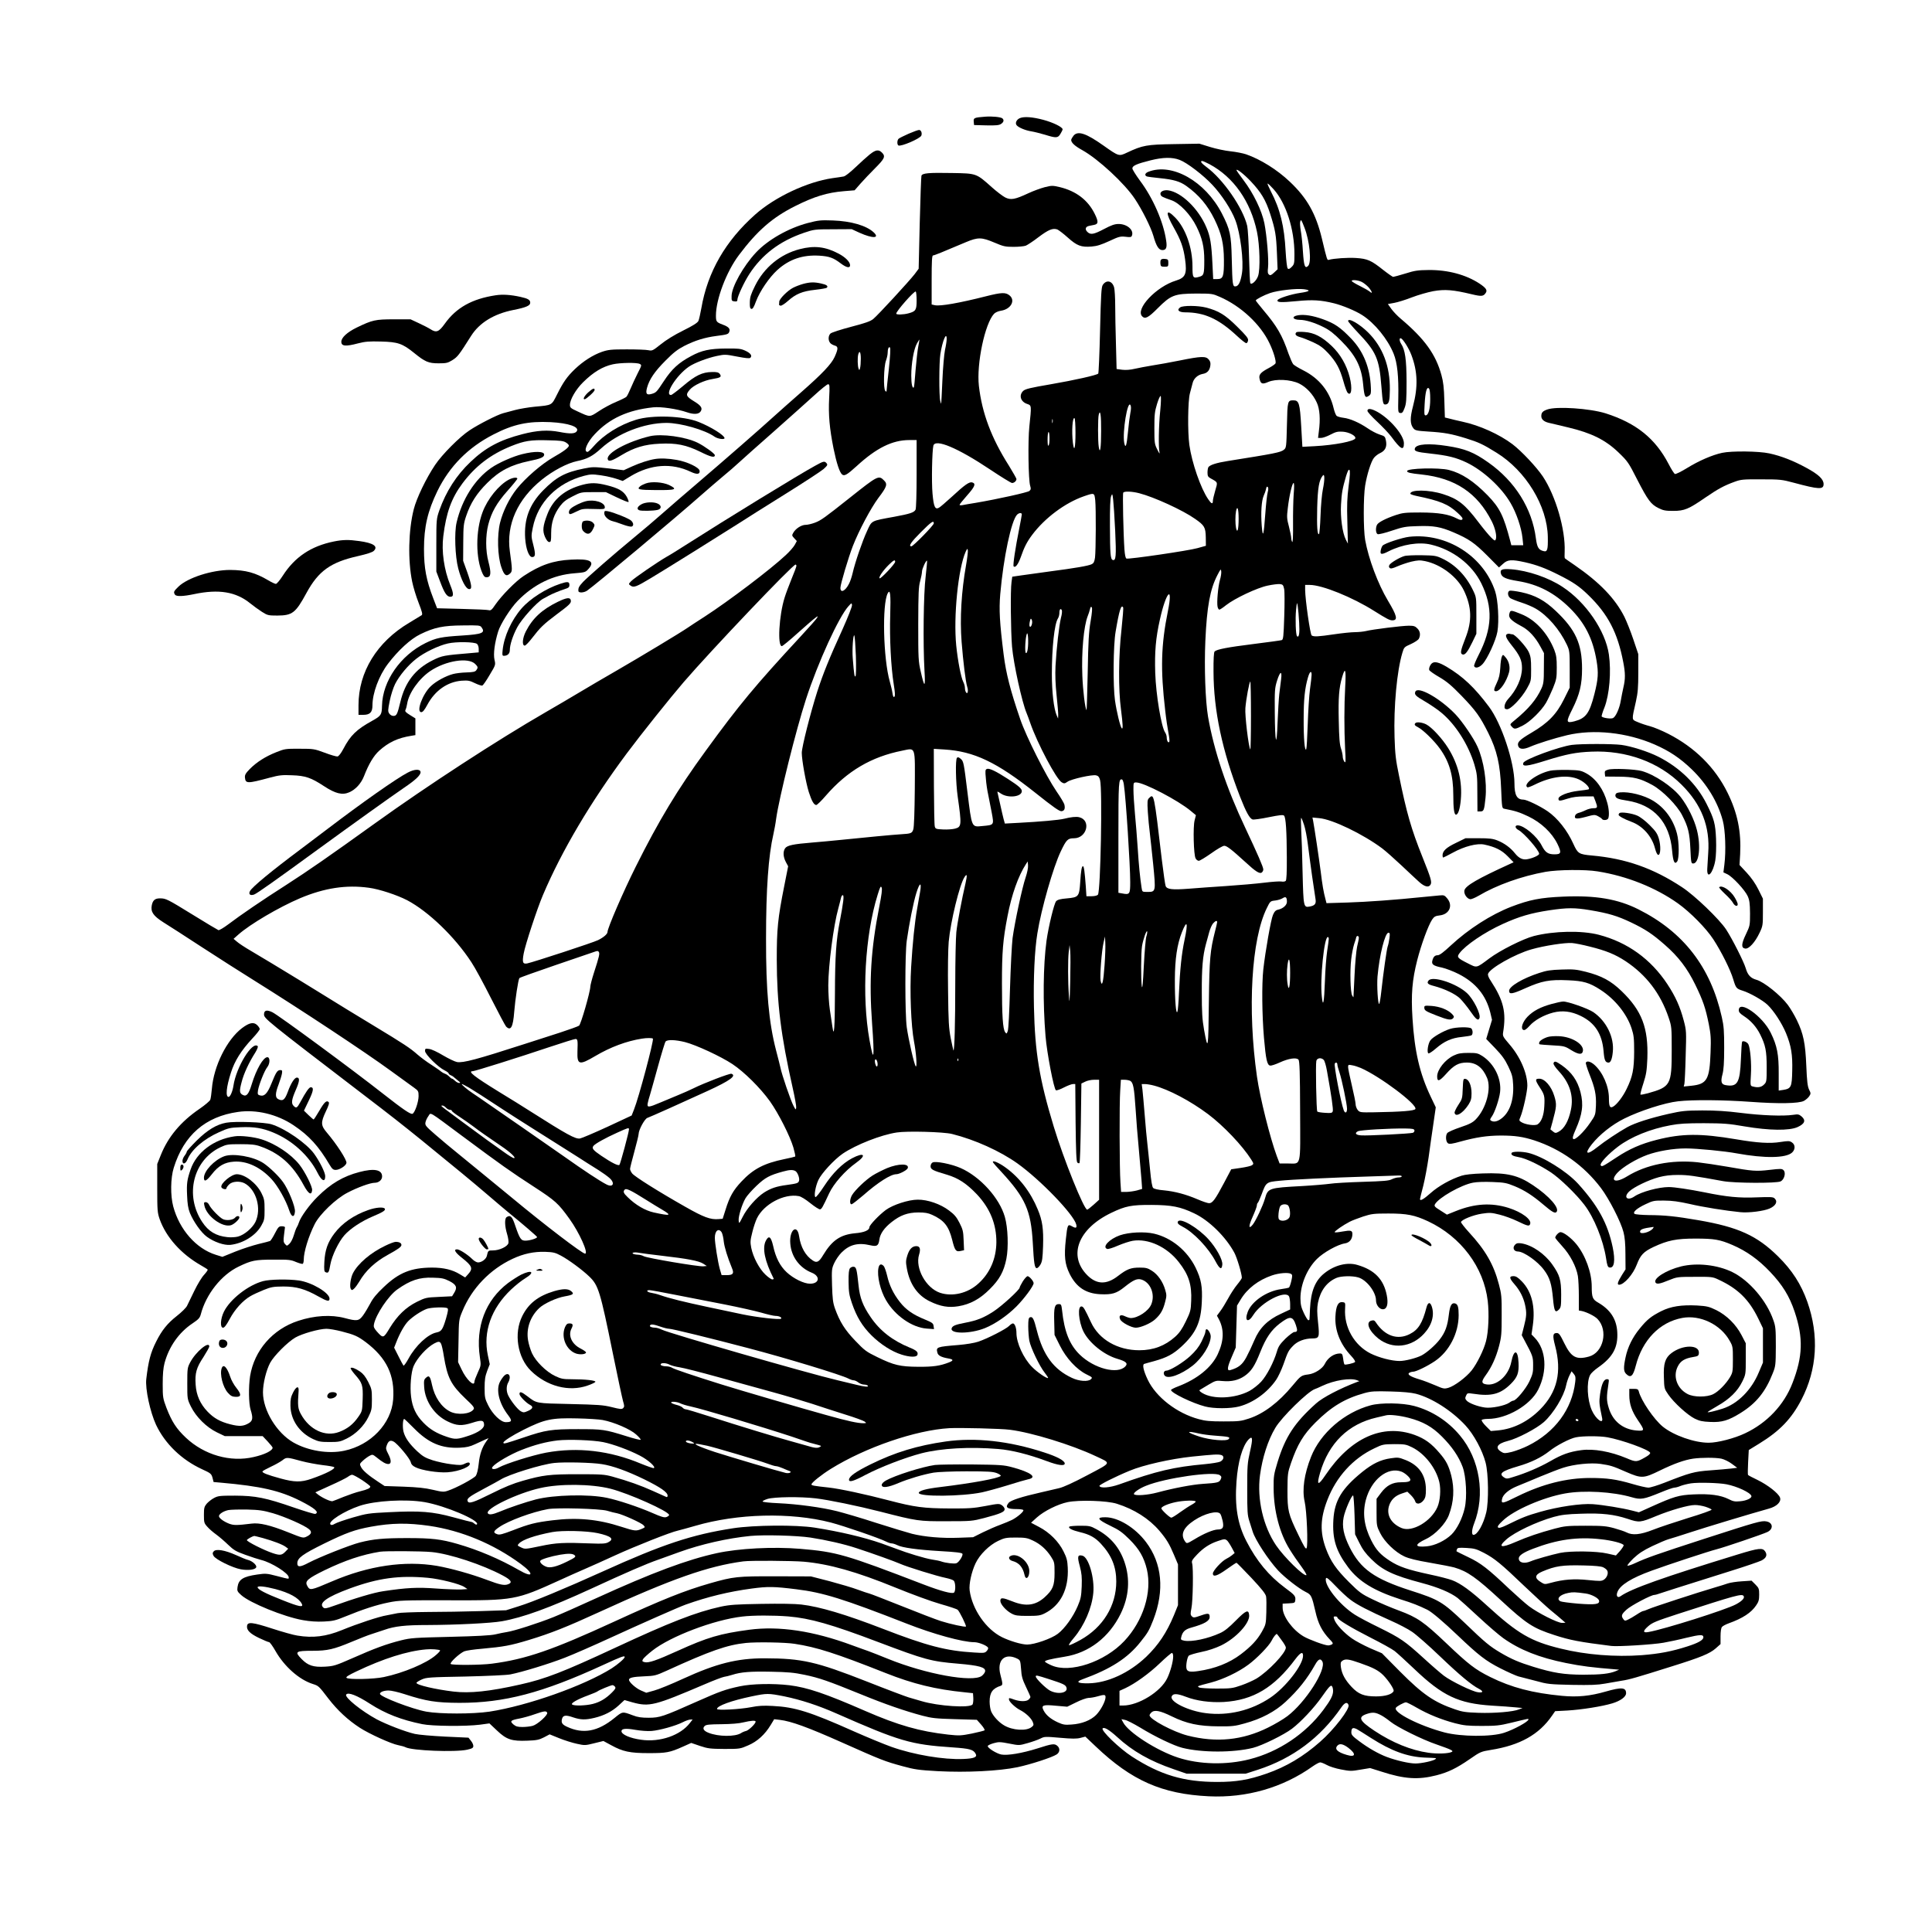 <?xml version="1.0" encoding="UTF-8" standalone="yes"?>
<svg version="1.0" xmlns="http://www.w3.org/2000/svg" width="1350pt" height="1350pt" viewBox="0 0 1800 1800" preserveAspectRatio="xMidYMid meet">
  <g transform="translate(0,1800) scale(0.1,-0.1)" fill="#000000" stroke="none">
    <path d="M9180 16913 c-104 -8 -111 -11 -108 -46 l3 -32 114 -3 c89 -2 119 1
137 13 26 17 31 37 12 53 -16 12 -97 20 -158 15z"/>
    <path d="M9503 16900 c-32 -13 -48 -47 -31 -67 18 -22 84 -49 138 -57 25 -4
81 -18 125 -31 106 -33 121 -32 145 8 11 17 20 37 20 42 0 21 -88 64 -181 89
-98 26 -176 32 -216 16z"/>
    <path d="M8465 16754 c-43 -19 -85 -40 -92 -46 -15 -12 -17 -54 -3 -63 22 -14
204 64 214 92 9 24 -3 53 -22 52 -9 0 -53 -16 -97 -35z"/>
    <path d="M10001 16734 c-12 -15 -21 -32 -21 -38 0 -25 33 -56 102 -94 151 -84
396 -311 492 -456 68 -102 148 -263 171 -341 28 -99 51 -135 85 -135 35 0 45
23 35 88 -25 174 -123 398 -245 560 -38 52 -70 103 -70 113 0 25 41 43 169 75
115 29 203 31 272 4 67 -25 218 -140 304 -232 85 -90 177 -230 214 -328 48
-123 80 -386 62 -497 -13 -80 -31 -117 -58 -121 -29 -4 -31 12 -37 258 -5 222
-15 271 -92 421 -155 300 -465 476 -686 388 -30 -12 -37 -33 -13 -43 8 -3 63
-10 122 -16 127 -13 186 -30 245 -72 119 -85 199 -181 263 -311 66 -136 87
-227 88 -377 1 -156 -7 -180 -61 -180 l-39 0 -7 143 c-9 185 -20 255 -57 340
-73 173 -234 328 -357 344 -44 5 -79 -15 -69 -41 7 -17 16 -22 102 -52 75 -26
178 -134 232 -244 54 -109 73 -190 73 -315 0 -130 -4 -142 -47 -154 -59 -17
-63 -10 -63 98 0 173 -64 353 -159 452 -89 92 -96 51 -16 -90 66 -116 91 -186
106 -296 19 -136 4 -172 -84 -199 -183 -55 -383 -266 -315 -334 27 -27 57 -12
145 77 122 122 155 135 358 136 146 0 152 -1 220 -31 197 -86 379 -256 462
-431 38 -78 64 -168 57 -188 -3 -7 -31 -27 -63 -44 -76 -40 -95 -62 -86 -100
10 -48 26 -54 80 -30 71 31 208 24 288 -14 67 -33 130 -100 165 -177 28 -60
35 -156 19 -272 l-7 -58 29 0 c16 0 55 14 87 31 50 26 67 30 115 27 58 -4 124
-39 116 -62 -9 -27 -192 -63 -378 -73 l-115 -6 -11 192 c-12 212 -21 241 -71
241 -56 0 -57 -2 -62 -231 -5 -204 -6 -211 -28 -229 -30 -25 -87 -36 -522
-105 -108 -17 -168 -37 -182 -58 -4 -7 -8 -29 -8 -50 0 -32 5 -41 31 -55 67
-37 65 -32 41 -113 -12 -41 -22 -84 -22 -96 0 -33 -14 -28 -43 15 -70 101
-153 341 -176 506 -17 123 -14 410 5 481 9 33 20 76 25 95 10 43 47 77 93 86
43 7 65 31 72 75 4 26 1 41 -14 59 -27 33 -70 32 -272 -9 -85 -17 -200 -38
-254 -46 -55 -9 -129 -23 -164 -31 -41 -10 -84 -13 -117 -9 l-52 7 -6 231 c-4
128 -7 291 -7 362 0 72 -5 147 -10 167 -18 63 -72 74 -106 23 -13 -21 -17 -88
-25 -422 -5 -218 -13 -400 -17 -404 -16 -15 -221 -61 -441 -99 -193 -33 -238
-44 -258 -62 -43 -41 -24 -102 38 -122 40 -13 40 -14 19 -211 -14 -134 -9
-499 8 -552 8 -26 7 -34 -7 -47 -16 -14 -295 -76 -501 -111 -52 -8 -107 -18
-122 -21 -16 -3 -28 -2 -28 3 0 4 32 44 70 87 73 82 84 110 49 121 -27 9 -69
-20 -193 -135 -55 -50 -108 -96 -119 -101 -35 -19 -48 9 -59 132 -10 109 -4
399 8 447 18 67 227 -21 528 -222 103 -69 196 -126 205 -126 20 0 41 19 41 37
0 6 -32 62 -70 124 -164 258 -251 491 -280 744 -23 206 56 580 141 671 12 13
39 25 65 29 93 14 138 97 78 144 -36 28 -73 27 -212 -8 -256 -65 -429 -95
-481 -85 l-31 7 0 228 c0 177 3 229 13 229 11 0 86 30 307 124 112 47 146 46
264 -4 85 -36 101 -40 179 -40 47 0 98 5 114 11 15 6 69 41 118 79 93 70 134
87 176 72 13 -6 57 -39 98 -76 85 -76 124 -91 222 -83 50 4 90 17 164 51 90
42 102 45 151 40 45 -6 55 -4 60 11 20 52 -46 109 -126 108 -35 0 -68 -12
-134 -47 -97 -51 -126 -56 -156 -26 -24 24 -17 48 16 55 13 3 35 7 49 10 39 8
40 30 4 103 -63 128 -173 212 -327 249 -65 15 -73 15 -138 -1 -38 -10 -107
-35 -154 -57 -122 -57 -162 -65 -214 -39 -22 11 -79 54 -126 96 -145 130 -142
128 -370 132 -219 4 -275 -1 -285 -25 -3 -10 -10 -208 -16 -442 l-10 -425 -38
-51 c-52 -67 -341 -381 -385 -417 -27 -22 -73 -38 -207 -73 -95 -25 -181 -53
-191 -62 -21 -19 -24 -61 -5 -86 6 -10 26 -21 42 -26 36 -9 36 -29 1 -107 -30
-66 -115 -156 -311 -328 -88 -77 -203 -179 -255 -226 -133 -121 -456 -403
-710 -620 -118 -101 -267 -229 -330 -285 -63 -56 -182 -157 -265 -225 -196
-162 -419 -357 -472 -411 -39 -42 -47 -57 -44 -86 2 -19 52 -16 81 4 73 50
834 687 1055 883 66 58 160 139 209 180 49 40 117 99 150 130 34 31 180 162
326 290 146 129 315 281 377 337 62 57 119 103 128 103 15 0 16 -14 10 -132
-8 -152 4 -282 41 -467 28 -136 56 -222 80 -242 21 -17 46 -3 135 78 185 170
333 243 492 243 l67 0 0 -316 c0 -183 -4 -323 -10 -333 -14 -26 -49 -38 -200
-66 -220 -40 -206 -33 -252 -133 -44 -95 -111 -290 -134 -391 -8 -35 -23 -80
-34 -100 -34 -68 -80 -90 -80 -38 0 33 75 285 116 390 57 146 168 354 238 448
80 105 87 129 52 163 -49 50 -58 45 -315 -159 -237 -188 -272 -214 -329 -235
-29 -11 -68 -20 -86 -20 -38 0 -91 -33 -114 -72 -15 -26 -15 -28 8 -53 l24
-26 -19 -35 c-10 -19 -48 -63 -84 -96 -139 -131 -530 -427 -757 -574 -66 -42
-137 -89 -159 -104 -67 -46 -437 -269 -655 -395 -113 -65 -270 -157 -350 -205
-80 -48 -221 -131 -315 -185 -452 -261 -1105 -686 -1590 -1035 -434 -312 -622
-442 -827 -574 -223 -142 -429 -283 -541 -368 -44 -33 -85 -57 -92 -54 -8 3
-114 66 -235 141 -242 149 -254 155 -310 155 -46 0 -67 -18 -76 -66 -11 -60
14 -97 108 -157 46 -28 208 -133 360 -232 152 -99 367 -236 478 -305 444 -277
1042 -672 1280 -846 96 -70 194 -141 218 -158 39 -28 42 -33 42 -78 0 -54 -35
-157 -57 -165 -18 -7 -88 41 -273 186 -283 223 -969 728 -1032 760 -52 25 -78
19 -78 -20 0 -38 19 -54 930 -751 244 -186 362 -279 540 -423 311 -253 478
-391 611 -505 80 -69 173 -147 207 -175 116 -94 254 -213 256 -220 2 -12 -64
-33 -106 -34 -44 -1 -55 15 -99 144 -27 82 -44 98 -79 75 -20 -13 -18 -84 5
-159 10 -33 15 -70 12 -83 -8 -32 -84 -68 -143 -68 -46 0 -47 -1 -58 -51 -7
-30 -48 -61 -82 -61 -13 0 -38 14 -56 33 -42 41 -116 89 -140 89 -34 0 -18
-29 47 -80 95 -75 104 -99 57 -151 l-28 -31 -50 30 c-68 42 -151 62 -259 62
-194 -1 -309 -47 -450 -182 -65 -61 -101 -105 -125 -152 -19 -36 -49 -86 -67
-111 -39 -53 -56 -56 -172 -25 -125 33 -281 24 -432 -26 -239 -78 -410 -275
-449 -516 -15 -99 -13 -255 5 -312 24 -77 20 -103 -16 -125 -50 -30 -88 -33
-174 -11 -94 24 -153 57 -212 119 -67 70 -104 152 -110 249 -8 108 7 160 73
259 29 46 54 90 54 98 0 55 -126 -49 -178 -148 -26 -50 -27 -58 -27 -197 0
-145 0 -145 34 -215 48 -97 145 -193 242 -240 l73 -35 177 0 176 0 47 -50 c25
-27 46 -53 46 -58 0 -27 -73 -64 -176 -87 -217 -51 -461 19 -632 180 -89 84
-131 149 -181 278 -33 88 -35 98 -35 222 0 92 5 149 17 195 41 153 134 286
262 371 55 37 67 50 76 84 49 187 192 368 354 445 119 57 152 64 325 64 139 1
160 -1 208 -22 30 -12 58 -20 63 -17 5 4 9 21 9 38 0 73 44 216 101 330 46 93
198 239 307 295 93 49 212 92 252 92 38 0 70 26 70 59 0 63 -73 78 -212 41
-150 -39 -267 -108 -389 -230 -75 -73 -159 -190 -174 -240 -4 -14 -13 -34 -20
-45 -7 -11 -19 -45 -28 -75 -9 -31 -27 -66 -40 -78 -23 -22 -24 -22 -41 -3
-15 17 -17 29 -10 83 5 35 8 68 9 73 0 6 -13 10 -30 10 -26 0 -33 -7 -63 -65
-18 -36 -39 -68 -45 -72 -7 -3 -55 -16 -107 -28 -52 -13 -150 -44 -217 -71
l-121 -49 -61 19 c-183 57 -339 234 -397 451 -27 100 -25 265 5 360 94 303
294 477 598 520 171 25 364 -21 518 -124 144 -96 235 -196 337 -370 23 -38 33
-46 56 -46 36 0 96 39 100 65 4 28 -91 175 -183 283 -56 66 -58 93 -9 197 26
54 34 79 26 87 -19 19 -40 0 -87 -81 -26 -45 -50 -81 -53 -81 -3 0 -25 19 -48
41 l-42 41 45 94 c44 91 49 124 18 124 -15 0 -45 -42 -97 -139 -30 -55 -38
-59 -62 -35 -24 24 -20 57 20 149 36 82 39 115 10 115 -22 0 -56 -53 -85 -134
-28 -75 -47 -89 -90 -66 -28 15 -27 54 5 137 14 37 28 83 31 101 4 27 2 32
-15 32 -28 0 -40 -19 -82 -123 -39 -97 -67 -126 -111 -112 -19 6 -20 12 -15
48 9 52 60 182 86 214 27 34 27 93 1 93 -38 0 -103 -112 -146 -253 -28 -93
-49 -117 -84 -98 -30 16 -32 36 -10 118 19 78 69 185 128 277 18 30 27 54 22
59 -50 50 -201 -197 -226 -369 -8 -53 -30 -104 -45 -104 -30 0 -22 91 22 227
34 108 95 205 198 316 39 41 70 81 70 89 0 8 -11 25 -25 38 -32 30 -72 22
-140 -29 -141 -107 -264 -354 -281 -566 -4 -44 -10 -90 -15 -102 -4 -11 -50
-50 -101 -85 -173 -118 -291 -259 -359 -428 l-34 -85 0 -225 c0 -210 2 -229
23 -290 60 -168 200 -324 384 -429 32 -18 60 -36 63 -40 2 -5 -13 -26 -34 -49
-21 -22 -61 -88 -90 -148 -29 -60 -59 -123 -68 -140 -8 -18 -52 -61 -98 -97
-85 -67 -137 -131 -190 -237 -52 -103 -72 -180 -92 -348 -11 -92 36 -308 91
-427 84 -177 238 -326 429 -414 81 -37 86 -42 97 -79 l10 -40 68 -6 c374 -33
550 -74 741 -170 134 -68 178 -106 139 -121 -7 -3 -97 24 -199 59 -265 92
-358 110 -549 111 -141 0 -159 -2 -196 -22 -23 -12 -53 -36 -68 -53 -23 -28
-26 -40 -26 -105 0 -69 2 -77 31 -109 17 -20 54 -52 82 -72 29 -21 79 -64 112
-96 53 -51 74 -63 160 -94 55 -20 123 -42 151 -49 96 -24 254 -124 254 -161 0
-18 9 -19 -110 12 -95 25 -106 25 -183 14 -133 -19 -174 -46 -184 -117 -5 -35
-2 -42 35 -75 81 -73 398 -202 574 -233 67 -12 129 -16 195 -13 87 4 110 10
203 48 158 65 290 108 402 130 93 19 133 21 562 20 604 -2 624 2 1026 185 69
32 175 79 235 105 61 26 189 84 285 128 190 87 521 218 585 231 22 5 94 25
160 44 395 116 891 128 1264 32 126 -33 457 -147 521 -180 16 -8 38 -15 48
-15 10 0 33 -7 51 -16 48 -24 185 -43 404 -56 145 -8 200 -15 204 -25 7 -18
-34 -81 -57 -88 -21 -7 -101 3 -138 16 -12 5 -53 14 -90 19 -63 10 -229 60
-332 100 -42 16 -61 23 -137 50 -171 59 -384 109 -623 147 -175 27 -564 24
-760 -6 -383 -59 -657 -150 -1215 -403 -347 -157 -650 -283 -780 -323 l-120
-38 -245 -8 c-135 -4 -353 -8 -485 -8 -132 -1 -258 -6 -280 -11 -22 -5 -68
-14 -101 -20 -70 -11 -270 -77 -419 -138 -147 -60 -269 -75 -414 -51 -36 5
-141 35 -234 65 -184 60 -230 65 -235 26 -6 -39 26 -72 111 -113 44 -21 87
-39 94 -39 7 0 34 -37 60 -83 83 -145 221 -267 348 -307 53 -17 54 -17 145
-136 85 -110 182 -200 293 -272 88 -57 293 -150 358 -162 27 -5 58 -14 67 -19
60 -32 462 -48 575 -23 48 11 57 17 57 35 0 12 -10 34 -23 49 l-22 28 -219 10
c-120 6 -247 17 -281 25 -89 20 -266 89 -355 136 -142 77 -300 204 -285 230
17 26 100 -6 222 -85 143 -92 290 -150 487 -190 91 -19 405 -22 538 -5 l88 12
70 -66 c89 -85 138 -101 284 -95 86 3 109 8 154 31 l53 28 89 -36 c49 -20 123
-43 165 -52 72 -16 78 -16 161 5 l86 21 72 -39 c109 -60 175 -74 351 -74 164
0 196 6 317 60 l78 35 82 -28 c75 -25 97 -27 228 -28 142 0 147 1 220 33 85
36 156 100 211 191 l32 53 52 -6 c105 -12 264 -70 578 -210 370 -165 398 -176
567 -222 110 -30 148 -36 327 -46 268 -14 569 1 743 37 126 27 322 91 365 119
30 20 33 56 7 79 -27 24 -46 22 -189 -24 -137 -43 -275 -67 -334 -56 -45 9
-132 63 -126 80 2 6 27 18 56 26 46 13 62 12 144 -4 91 -18 93 -18 170 4 43
12 97 31 119 42 39 20 45 20 185 8 113 -10 154 -10 189 -1 l46 12 96 -91 c335
-319 619 -444 1054 -465 350 -17 689 80 967 278 30 21 62 38 71 38 10 0 37
-11 61 -24 24 -14 84 -33 133 -42 83 -16 96 -17 180 -2 l91 15 105 -33 c215
-70 344 -78 515 -34 108 28 185 65 308 150 99 69 106 71 197 86 271 43 449
143 570 319 l29 42 114 6 c133 8 323 38 419 67 76 23 128 61 128 94 0 55 -42
58 -189 16 -146 -42 -264 -54 -409 -40 -273 26 -469 77 -667 175 -141 70 -202
117 -410 315 -208 198 -270 241 -440 304 -71 26 -182 73 -245 104 -106 51
-123 64 -221 161 -123 123 -171 194 -215 311 -57 153 -54 283 13 455 83 216
239 387 438 481 76 37 84 38 185 39 96 0 110 -2 165 -29 118 -58 224 -193 255
-325 16 -69 8 -174 -18 -233 -59 -134 -235 -236 -333 -195 -96 40 -142 119
-119 202 17 59 56 99 121 120 l51 17 33 -32 c18 -18 36 -43 40 -57 8 -33 51
-28 79 10 17 23 21 43 21 100 -1 132 -63 223 -187 273 -66 26 -73 27 -141 17
-93 -13 -168 -49 -265 -127 -190 -154 -258 -266 -269 -444 -11 -181 24 -293
138 -445 99 -132 240 -218 484 -297 121 -38 168 -57 253 -98 41 -20 151 -113
286 -242 191 -182 259 -235 395 -304 71 -36 146 -69 167 -75 21 -5 93 -24 159
-41 115 -32 130 -33 340 -38 175 -3 238 -1 310 12 50 9 119 21 155 27 69 10
132 28 465 133 272 85 354 119 410 168 l45 40 0 72 c0 43 5 78 13 87 6 9 35
24 62 34 131 47 211 99 257 168 23 33 28 51 28 100 0 54 -3 62 -35 94 l-36 36
-90 -6 c-50 -3 -109 -12 -132 -20 -23 -8 -73 -24 -112 -35 -164 -48 -583 -185
-623 -203 -23 -10 -47 -19 -53 -19 -6 0 -34 -15 -62 -34 -29 -19 -65 -40 -81
-47 -25 -12 -30 -11 -42 6 -22 30 -17 45 29 87 40 38 230 138 260 138 8 0 34
7 58 16 42 15 124 40 659 209 135 42 262 86 282 96 44 23 56 51 34 84 -24 36
-57 33 -256 -28 -695 -213 -993 -319 -1092 -389 -28 -20 -44 3 -28 41 26 64
130 129 318 197 147 54 533 181 604 199 75 19 427 139 474 161 59 28 53 88 -9
99 -45 9 -93 -5 -575 -161 -453 -147 -542 -179 -644 -226 -37 -18 -71 -28 -75
-25 -4 4 22 35 56 68 48 45 91 74 175 114 61 29 129 58 151 64 22 6 115 35
206 65 143 47 560 173 729 220 74 20 118 64 104 103 -14 40 -116 119 -211 165
-45 21 -84 42 -87 46 -3 5 -2 59 1 120 l6 112 96 59 c194 119 302 232 395 411
146 282 165 597 55 910 -59 166 -142 295 -274 425 -196 193 -370 272 -740 336
-215 37 -312 47 -465 48 -63 1 -122 6 -130 11 -23 14 19 52 103 91 67 32 79
34 172 33 74 0 136 -9 235 -31 127 -30 342 -64 475 -77 77 -8 218 10 272 34
58 26 78 64 47 94 -13 14 -37 15 -168 10 -161 -7 -277 4 -486 47 -141 28 -279
49 -332 49 -94 0 -257 -44 -320 -87 -67 -46 -106 -7 -48 47 44 41 179 106 275
132 58 15 108 21 180 21 91 0 147 -8 420 -58 105 -19 498 -21 535 -2 34 17 51
81 27 104 -15 15 -27 15 -130 3 -128 -15 -159 -12 -397 30 -91 16 -214 34
-275 41 -242 25 -478 -22 -655 -131 -106 -65 -163 -47 -93 31 49 54 177 131
281 169 100 36 242 60 358 60 102 0 363 -25 474 -46 263 -48 460 -45 517 8 31
29 30 73 -2 94 -22 15 -34 15 -106 4 -99 -16 -215 -9 -413 25 -333 56 -505 55
-741 -5 -146 -37 -255 -85 -373 -163 -133 -88 -141 -92 -149 -72 -7 20 72 104
162 172 120 91 302 165 490 199 78 15 147 19 310 19 185 -1 231 -4 380 -30
231 -39 415 -41 493 -6 66 30 79 62 38 98 -25 21 -33 23 -79 16 -92 -14 -297
-6 -487 18 -135 17 -233 23 -360 23 -159 -1 -188 -4 -314 -32 -175 -40 -312
-84 -385 -124 -85 -48 -209 -130 -280 -187 -98 -78 -123 -64 -50 28 72 90 187
182 302 239 144 72 379 148 501 161 138 16 428 13 676 -5 259 -19 450 -16 497
9 18 10 40 29 49 43 16 24 16 28 -1 62 -14 29 -20 76 -26 222 -9 212 -27 299
-88 425 -21 44 -59 108 -84 142 -67 90 -223 215 -292 234 -55 15 -82 45 -100
107 -18 61 -124 271 -183 362 -63 96 -294 318 -411 394 -268 177 -524 267
-839 295 -122 11 -132 18 -173 108 -57 127 -148 241 -241 305 -74 50 -195 108
-226 108 -59 0 -82 42 -82 151 0 196 -121 560 -238 715 -134 179 -243 282
-395 372 -68 40 -109 51 -133 34 -18 -12 -34 -49 -28 -65 3 -8 45 -38 94 -66
70 -41 114 -78 207 -174 132 -137 171 -190 249 -346 81 -162 111 -293 120
-521 7 -172 8 -181 28 -185 108 -21 143 -33 226 -72 119 -57 219 -152 270
-255 40 -83 36 -98 -27 -98 -61 0 -86 18 -119 82 -43 85 -165 188 -224 188
-29 0 -25 -27 8 -44 51 -27 192 -189 192 -221 0 -14 -58 -41 -108 -50 -44 -9
-80 8 -117 54 -41 52 -100 95 -163 120 -43 17 -75 21 -176 21 l-122 0 -90 -44
c-90 -43 -124 -75 -124 -116 0 -11 3 -20 6 -20 3 0 43 20 89 45 109 60 227 90
294 76 102 -22 161 -51 218 -109 l55 -56 -39 -18 c-294 -134 -408 -200 -419
-243 -8 -32 22 -78 53 -83 11 -2 46 13 79 32 169 100 398 182 624 223 116 20
370 23 485 4 272 -43 541 -151 748 -298 115 -82 263 -232 330 -335 75 -115
160 -285 186 -374 24 -80 29 -86 86 -104 68 -21 188 -89 234 -133 58 -56 132
-169 171 -263 48 -117 62 -199 58 -351 -3 -151 -10 -166 -85 -178 l-41 -6 0
158 c1 179 -15 260 -74 380 -76 156 -298 312 -298 210 0 -17 13 -32 49 -55 64
-42 114 -98 150 -169 50 -101 61 -154 61 -305 0 -134 -1 -140 -25 -163 -24
-25 -57 -31 -104 -18 -24 6 -24 7 -18 109 7 102 -6 252 -24 285 -10 19 -47 35
-57 24 -4 -3 -9 -77 -12 -163 -9 -222 -32 -262 -144 -242 -39 7 -46 33 -28
100 11 40 16 106 16 245 0 160 -3 205 -22 288 -104 467 -358 794 -776 1004
-193 97 -399 132 -701 119 -213 -9 -314 -29 -484 -94 -189 -73 -398 -207 -565
-362 -65 -61 -104 -90 -120 -90 -27 0 -42 -14 -51 -51 -9 -34 9 -48 89 -64 36
-8 107 -35 158 -61 158 -81 253 -198 293 -358 l16 -68 -27 -89 -27 -89 82 -85
c64 -67 92 -105 124 -172 36 -76 41 -96 45 -172 7 -148 -36 -263 -117 -318
-35 -24 -66 -29 -90 -14 -11 7 -9 14 8 38 27 37 69 160 77 227 15 125 -54 265
-165 337 -41 26 -53 29 -130 29 -69 0 -96 -5 -136 -24 -80 -37 -155 -132 -155
-195 0 -53 20 -47 83 23 73 82 117 106 194 106 87 0 147 -46 188 -143 42 -100
-9 -287 -105 -386 -29 -30 -58 -45 -144 -74 -60 -20 -114 -44 -122 -54 -18
-24 -14 -83 8 -96 12 -8 42 -4 115 17 147 40 245 55 373 56 135 0 209 -11 315
-45 247 -81 463 -235 621 -444 75 -99 186 -315 210 -411 12 -45 18 -109 18
-206 l1 -141 -32 -50 c-42 -68 -49 -93 -28 -93 46 0 131 97 165 188 34 89 63
120 156 164 133 62 212 78 390 78 177 0 227 -9 346 -60 130 -56 242 -136 349
-249 116 -122 181 -227 230 -374 81 -243 76 -415 -21 -664 -78 -203 -237 -371
-441 -467 -98 -47 -256 -88 -338 -88 -132 -1 -328 68 -429 150 -82 67 -203
244 -224 330 -5 18 -13 22 -47 22 l-41 0 0 -58 c0 -83 23 -150 80 -234 66 -97
66 -102 -14 -96 -126 11 -220 87 -257 209 -22 71 -22 103 -3 227 6 38 5 42
-14 42 -30 0 -50 -45 -64 -138 -10 -77 -10 -86 19 -225 13 -63 -60 -8 -96 73
-43 98 -51 262 -16 329 7 15 40 46 73 69 140 98 188 188 180 331 -7 122 -65
209 -179 275 -51 29 -59 49 -59 149 0 131 -59 292 -144 396 -48 58 -118 111
-147 111 -17 0 -49 -35 -49 -52 0 -4 29 -40 65 -79 74 -80 131 -190 146 -278
5 -31 9 -116 9 -188 l0 -133 28 -5 c48 -11 120 -47 146 -74 102 -106 55 -313
-79 -350 -119 -33 -166 -7 -230 123 -40 82 -50 96 -71 96 -37 0 -40 -24 -15
-119 64 -242 20 -431 -139 -592 -113 -114 -249 -182 -392 -196 l-68 -6 -46 46
c-25 25 -43 51 -39 57 3 5 30 10 58 10 176 0 395 128 468 272 88 175 75 372
-32 484 l-30 31 12 83 c25 174 -10 317 -102 411 -37 38 -55 49 -78 49 -42 0
-40 -19 9 -75 51 -58 84 -124 99 -193 16 -74 14 -105 -10 -199 l-21 -83 25
-47 c79 -147 81 -155 81 -233 1 -66 -4 -84 -35 -151 -34 -71 -124 -179 -150
-179 -6 0 -23 -8 -37 -19 -41 -28 -167 -54 -227 -45 -66 9 -148 40 -170 64
-15 17 -16 24 -6 46 11 25 13 26 69 18 168 -26 252 -3 348 92 63 63 77 103 72
200 -6 122 -43 125 -67 6 -26 -134 -144 -234 -245 -208 -35 9 -33 29 8 85 53
73 94 162 122 268 23 88 25 116 25 288 1 174 -2 199 -26 289 -48 184 -125 318
-279 485 -42 46 -75 89 -74 95 7 23 114 66 194 78 74 11 90 10 165 -9 46 -11
122 -39 169 -62 93 -45 108 -48 116 -26 17 42 -76 111 -201 151 -159 50 -315
41 -492 -30 l-82 -33 -61 39 c-53 33 -59 40 -51 57 33 61 245 182 356 202 35
7 111 9 181 6 109 -4 130 -8 206 -39 92 -38 168 -87 268 -172 81 -69 107 -83
121 -69 34 34 -65 148 -218 250 -140 94 -242 118 -468 110 -96 -3 -167 -11
-197 -21 -101 -32 -218 -98 -289 -162 -65 -58 -99 -77 -99 -56 0 4 13 59 30
122 16 63 38 183 50 265 11 83 31 222 44 309 l23 159 -48 101 c-102 214 -150
421 -169 729 -14 223 -3 355 44 540 38 148 103 325 139 379 19 28 30 34 71 39
90 10 126 92 69 159 -24 29 -30 31 -72 27 -25 -2 -95 -9 -156 -15 -262 -27
-514 -45 -698 -51 l-198 -6 -9 35 c-18 66 -30 135 -45 260 -16 124 -60 418
-71 474 l-6 29 63 -6 c122 -10 409 -149 587 -282 33 -25 113 -96 179 -158 65
-61 139 -131 165 -154 52 -47 91 -55 107 -24 13 24 3 59 -76 256 -105 262
-147 409 -218 756 -31 149 -37 201 -42 359 -9 284 22 620 73 788 15 51 18 54
79 81 35 16 68 38 74 49 18 34 13 71 -14 97 -20 21 -34 25 -79 25 -61 0 -337
-34 -401 -50 -22 -5 -67 -10 -100 -10 -33 0 -121 -9 -195 -20 -150 -22 -188
-24 -209 -11 -14 9 -60 332 -61 424 l0 47 43 0 c115 0 399 -115 601 -243 115
-72 143 -87 168 -87 54 0 45 41 -41 184 -93 156 -180 388 -212 566 -17 98 -17
401 0 505 17 104 55 225 82 259 12 15 37 35 57 44 48 22 66 59 55 115 -8 40
-11 43 -59 58 -28 9 -78 35 -111 58 -78 53 -165 91 -225 98 -26 3 -55 11 -63
17 -9 6 -22 40 -30 74 -36 154 -134 276 -280 350 -44 22 -87 48 -96 58 -9 11
-28 55 -44 99 -59 173 -108 256 -235 406 -38 46 -70 86 -70 89 0 10 76 50 135
70 71 24 244 44 314 35 68 -9 55 -21 -34 -34 -84 -12 -207 -51 -212 -68 -7
-21 30 -23 175 -9 152 15 228 10 351 -20 80 -20 200 -70 261 -109 117 -74 240
-225 295 -362 34 -84 47 -215 43 -408 -3 -137 -2 -140 18 -143 18 -3 25 6 40
45 16 41 19 77 19 248 -1 205 -13 294 -51 352 -17 27 -18 56 -2 51 20 -7 75
-94 98 -156 58 -153 63 -296 15 -477 -29 -109 -28 -167 4 -206 16 -20 31 -23
138 -30 149 -9 215 -21 351 -63 119 -37 158 -55 285 -134 274 -169 473 -497
478 -785 2 -119 -4 -141 -39 -132 -47 11 -61 35 -72 118 -35 278 -194 532
-442 707 -135 96 -220 130 -388 155 -166 26 -282 18 -297 -21 -10 -28 13 -36
143 -50 165 -18 240 -37 339 -84 152 -73 324 -230 409 -377 54 -91 101 -229
111 -325 l7 -68 -56 0 -55 0 -11 43 c-61 232 -97 305 -209 421 -130 133 -243
207 -361 237 -94 24 -390 16 -390 -10 0 -14 27 -21 134 -32 315 -34 521 -172
655 -437 32 -64 49 -138 37 -168 -6 -15 -12 -13 -42 17 -20 19 -74 84 -121
146 -123 163 -188 215 -328 259 -131 42 -305 44 -305 4 0 -5 26 -14 58 -21
219 -45 296 -77 383 -158 40 -36 51 -52 43 -61 -8 -8 -21 -6 -50 9 -77 40
-169 55 -339 56 -143 0 -167 -3 -230 -24 -95 -32 -162 -67 -175 -90 -16 -31
-12 -81 6 -88 10 -3 69 11 133 33 105 35 128 39 240 42 148 5 214 -7 333 -58
143 -61 196 -98 314 -216 l110 -111 37 33 c44 41 79 43 207 15 105 -24 187
-54 310 -116 136 -68 195 -108 278 -189 184 -178 274 -352 326 -626 20 -102
20 -157 1 -236 -8 -34 -18 -88 -24 -121 -11 -70 -46 -150 -72 -163 -17 -10
-93 0 -106 14 -3 3 8 42 26 85 46 119 64 332 41 493 -32 221 -215 488 -432
630 -129 86 -323 152 -478 164 -86 6 -106 -2 -96 -40 9 -35 47 -52 159 -70
189 -31 339 -109 483 -251 140 -139 214 -283 249 -490 19 -114 16 -170 -20
-312 -46 -181 -80 -226 -188 -254 -76 -19 -78 -6 -18 113 69 138 91 230 91
377 0 232 -60 364 -244 538 -104 99 -192 147 -321 175 -52 11 -102 17 -110 14
-23 -9 -18 -53 8 -70 12 -7 58 -26 102 -40 44 -14 103 -39 132 -56 111 -64
224 -195 291 -336 26 -57 27 -64 27 -230 l0 -171 -54 -109 c-69 -139 -147
-220 -304 -312 -109 -64 -133 -88 -122 -122 10 -33 50 -35 113 -7 67 29 221
78 342 107 249 59 558 26 817 -87 137 -60 236 -126 345 -231 141 -136 243
-305 289 -477 24 -89 31 -284 15 -411 l-9 -72 36 -17 c49 -23 164 -147 190
-204 17 -38 21 -66 22 -161 0 -113 -1 -116 -38 -194 -44 -91 -46 -129 -6 -134
34 -4 91 58 133 147 30 63 31 72 31 192 l0 126 -42 85 c-28 56 -65 109 -109
157 l-67 72 6 101 c11 210 -25 385 -118 573 -116 235 -304 421 -552 548 -59
30 -136 62 -171 71 -35 9 -86 26 -113 38 -59 25 -58 13 -17 193 18 82 22 130
22 270 l0 170 -46 137 c-25 75 -63 169 -83 210 -86 171 -231 322 -465 483 -47
32 -87 60 -90 63 -3 2 -4 31 -2 64 8 203 -83 517 -203 698 -59 88 -198 236
-283 301 -122 92 -307 176 -467 210 -49 11 -106 24 -126 30 l-37 9 -5 158 c-3
119 -10 176 -27 237 -53 194 -157 338 -380 526 -30 25 -69 66 -87 91 l-32 45
60 11 c33 6 107 29 163 51 57 22 147 48 200 58 108 19 184 13 359 -29 92 -22
109 -20 131 15 15 24 0 45 -60 85 -125 82 -294 128 -474 126 -99 -1 -129 -5
-217 -33 -56 -17 -107 -31 -113 -31 -5 0 -47 29 -93 65 -112 89 -145 104 -253
111 -77 5 -207 -4 -253 -17 -16 -5 -16 -6 -65 199 -56 231 -137 376 -299 529
-118 112 -272 208 -407 255 -30 10 -96 23 -145 28 -50 5 -135 23 -190 40
l-100 31 -235 -4 c-257 -4 -294 -11 -439 -79 -76 -36 -76 -36 -219 65 -165
117 -241 141 -281 91z m1268 -264 c224 -120 382 -345 442 -630 26 -124 32
-350 10 -412 -15 -44 -61 -86 -72 -66 -4 7 -9 119 -12 248 -3 129 -11 258 -17
285 -40 169 -225 436 -381 550 -47 35 -61 55 -38 55 6 0 37 -14 68 -30z m383
-158 c98 -104 140 -174 182 -304 48 -150 56 -197 63 -370 l6 -147 -33 -31
c-27 -25 -35 -28 -47 -18 -12 9 -14 25 -9 64 8 70 -11 297 -34 414 -24 118
-101 278 -195 402 -36 47 -65 89 -65 93 0 17 69 -37 132 -103z m213 -74 c117
-130 195 -373 195 -606 0 -87 -2 -95 -26 -119 -19 -19 -28 -23 -37 -14 -6 6
-14 73 -19 158 -12 235 -51 395 -138 561 -20 39 -34 72 -30 72 5 0 29 -23 55
-52z m288 -358 c49 -124 68 -323 35 -357 -30 -30 -40 -2 -49 134 -4 70 -13
158 -20 194 -6 37 -9 75 -5 84 8 23 9 22 39 -55z m533 -506 c19 -9 47 -32 64
-50 33 -38 42 -67 13 -42 -10 9 -50 32 -90 52 -39 19 -74 40 -78 46 -10 16 53
12 91 -6z m-4146 -173 c0 -89 -8 -102 -75 -120 -47 -13 -115 -15 -115 -3 0 23
168 214 182 206 4 -3 8 -40 8 -83z m280 -360 c0 -16 -7 -63 -16 -103 -8 -40
-19 -167 -24 -283 -5 -115 -10 -212 -11 -215 -1 -3 -5 9 -9 25 -12 46 -11 361
1 435 19 124 59 218 59 141z m-265 -71 c-7 -36 -18 -135 -25 -220 -6 -85 -13
-157 -16 -159 -14 -14 -24 33 -24 110 0 111 24 250 53 299 12 21 22 38 23 37
1 -1 -4 -31 -11 -67z m-274 -209 c-12 -105 -21 -196 -21 -203 0 -9 -3 -9 -12
0 -19 19 -14 225 6 281 9 24 16 56 16 71 0 40 10 64 22 52 6 -6 2 -79 -11
-201z m-261 97 c0 -35 -3 -74 -7 -87 -6 -23 -7 -23 -14 -5 -9 23 -11 101 -3
132 12 42 24 22 24 -40z m5305 -376 c0 -93 -17 -152 -43 -152 -13 0 -14 15 -9
103 6 115 20 168 40 148 8 -8 12 -44 12 -99z m-2515 -104 c-15 -142 -18 -349
-7 -393 4 -18 -4 -8 -20 25 -26 52 -28 62 -28 200 0 126 3 155 25 227 14 46
29 78 34 73 4 -5 3 -62 -4 -132z m-279 -27 c-6 -31 -16 -110 -22 -176 -12
-128 -23 -161 -35 -100 -18 99 31 399 58 351 7 -12 7 -36 -1 -75z m-272 -166
c0 -158 -10 -223 -22 -150 -9 51 -9 273 0 303 14 53 23 -9 22 -153z m-239 -20
c0 -137 -12 -185 -24 -92 -13 109 -4 243 15 231 5 -3 9 -65 9 -139z m-213 98
c-3 -10 -5 -4 -5 12 0 17 2 24 5 18 2 -7 2 -21 0 -30z m-36 -210 c-8 -14 -10
-2 -11 48 0 36 3 69 8 73 11 12 14 -102 3 -121z m2794 -380 c-14 -110 -17
-177 -12 -338 l5 -200 -19 37 c-32 62 -52 209 -45 328 6 110 14 150 47 264 15
48 24 65 31 58 8 -8 6 -51 -7 -149z m-240 -31 c-9 -42 -19 -153 -22 -245 -3
-92 -10 -170 -14 -173 -16 -9 -21 69 -17 248 5 182 17 255 52 297 19 24 19
-40 1 -127z m-272 -44 c-4 -57 -7 -184 -6 -282 1 -111 -2 -174 -8 -165 -5 8
-9 24 -9 37 0 12 -10 60 -21 105 -20 74 -21 91 -11 172 13 115 41 235 54 235
6 0 7 -35 1 -102z m-242 16 c-6 -21 -16 -109 -22 -194 -15 -212 -24 -242 -34
-116 -9 121 -2 229 18 276 9 19 19 48 22 64 4 20 9 26 16 19 7 -7 7 -23 0 -49z
m-1198 -9 c140 -36 408 -159 521 -239 88 -61 98 -79 100 -172 l1 -79 -79 -22
c-84 -24 -639 -105 -661 -97 -9 4 -15 33 -19 87 -10 144 -18 516 -11 527 9 15
82 12 148 -5z m-409 -66 c8 -79 6 -468 -2 -534 -6 -40 -12 -52 -32 -62 -31
-15 -153 -36 -390 -67 -102 -14 -222 -31 -267 -37 l-82 -12 -7 -51 c-11 -73
-7 -459 5 -602 14 -160 93 -519 136 -619 7 -16 22 -58 34 -92 66 -190 243
-524 293 -552 22 -13 28 -12 54 6 36 25 231 69 267 59 19 -4 29 -16 36 -44 23
-81 5 -1039 -20 -1068 -7 -8 -31 -14 -59 -14 l-48 0 -6 93 c-10 134 -17 187
-26 187 -12 0 -19 -39 -26 -150 -9 -134 -15 -140 -123 -150 -61 -5 -87 -12
-101 -26 -19 -20 -71 -235 -90 -369 -31 -230 -35 -575 -9 -890 13 -156 78
-495 97 -503 8 -3 42 9 76 27 33 17 71 31 82 31 l22 0 3 -360 c3 -267 7 -362
16 -371 7 -7 16 -9 20 -5 5 4 10 173 13 374 l5 367 35 17 c19 10 56 18 83 18
l47 0 0 -559 0 -559 -51 -46 c-28 -25 -55 -46 -60 -46 -30 0 -220 471 -312
775 -133 437 -175 692 -184 1110 -6 270 6 534 32 690 36 227 148 617 218 763
52 109 65 122 123 122 120 0 162 168 49 196 -27 7 -78 2 -140 -14 -46 -12
-229 -28 -422 -38 l-131 -7 -12 43 c-6 23 -20 83 -31 134 -11 50 -22 99 -25
110 -5 15 -1 14 32 -8 67 -45 194 -30 194 23 0 23 -28 48 -130 114 -111 72
-174 102 -195 93 -16 -6 -17 -16 -10 -89 3 -45 13 -113 22 -152 8 -38 23 -114
33 -168 21 -115 23 -113 -87 -123 -103 -10 -98 -20 -140 318 -33 270 -36 284
-60 306 -19 17 -29 20 -37 12 -16 -16 -12 -232 7 -365 37 -261 36 -279 -24
-295 -22 -6 -72 -10 -111 -8 -67 3 -73 5 -79 28 -4 14 -7 182 -8 374 l-1 349
98 -6 c277 -17 489 -118 850 -405 168 -134 223 -172 242 -170 27 3 36 24 26
64 -4 13 -36 68 -73 121 -98 144 -283 511 -338 673 -92 268 -132 426 -154 600
-38 303 -44 418 -32 563 30 343 103 687 157 742 19 18 44 20 44 2 0 -6 -11
-66 -24 -132 -36 -180 -61 -344 -52 -352 16 -16 42 18 67 88 31 90 57 141 105
205 118 158 307 299 482 360 99 34 98 34 106 -37z m186 -287 c11 -234 7 -279
-23 -269 -21 7 -25 55 -26 314 -1 171 3 261 11 280 11 27 12 26 19 -32 4 -33
13 -165 19 -293z m1150 115 c0 -98 -12 -143 -24 -87 -8 41 -8 118 0 159 12 57
24 20 24 -72z m-2840 -43 c0 -18 -192 -214 -209 -214 -30 0 -2 41 88 131 98
98 121 114 121 83z m301 -386 c-44 -247 -59 -500 -42 -718 15 -190 38 -374 52
-418 13 -38 4 -76 -11 -52 -6 8 -10 27 -10 41 0 14 -7 40 -16 57 -21 43 -50
192 -65 337 -27 271 18 718 88 875 14 30 17 32 20 13 2 -12 -5 -72 -16 -135z
m-661 28 c0 -19 -136 -163 -145 -154 -11 10 33 74 86 126 45 44 59 51 59 28z
m284 -137 c-20 -161 -25 -626 -11 -874 10 -164 0 -168 -34 -15 -23 99 -24 123
-24 445 1 290 3 349 18 401 9 34 17 74 17 89 0 26 39 109 47 101 2 -2 -4 -68
-13 -147z m-1204 99 c0 -7 -20 -62 -45 -121 -24 -60 -54 -138 -65 -175 -52
-165 -68 -452 -26 -452 7 0 73 54 147 121 74 66 147 130 163 141 28 21 28 21
18 1 -6 -11 -75 -89 -154 -174 -422 -456 -571 -635 -883 -1064 -262 -359 -439
-653 -652 -1080 -117 -234 -263 -572 -263 -608 0 -19 -37 -51 -88 -76 -43 -22
-602 -205 -660 -217 -42 -8 -48 10 -33 92 14 80 126 420 179 544 175 413 446
870 781 1320 135 181 406 520 530 664 253 294 1016 1096 1043 1096 4 0 8 -6 8
-12z m3946 -131 c-18 -62 -31 -215 -22 -251 3 -14 11 -26 16 -26 6 0 34 18 62
41 81 64 291 163 389 183 46 10 98 16 114 14 26 -3 31 -8 39 -45 5 -23 5 -138
1 -257 -6 -187 -9 -216 -24 -220 -9 -3 -126 -19 -261 -36 -248 -31 -344 -50
-364 -70 -7 -7 -11 -71 -10 -188 1 -363 81 -738 248 -1167 55 -140 88 -201
116 -210 10 -3 78 6 150 21 100 20 134 24 143 15 17 -17 25 -144 26 -387 1
-145 -3 -214 -10 -221 -7 -7 -25 -9 -40 -6 -15 3 -88 -2 -161 -11 -73 -9 -232
-23 -353 -31 -121 -8 -278 -19 -349 -25 -155 -12 -204 -6 -216 25 -5 13 -20
121 -35 241 -74 627 -73 624 -121 577 -14 -15 -16 -31 -10 -128 4 -60 12 -146
18 -190 5 -44 20 -178 32 -298 25 -256 25 -257 -54 -257 -48 0 -48 0 -54 38
-15 97 -26 211 -36 367 -6 94 -18 239 -26 324 -8 85 -14 185 -14 223 0 67 0
68 26 68 71 0 393 -168 509 -266 l47 -39 -12 -48 c-16 -60 -9 -322 9 -354 6
-13 20 -23 30 -23 9 0 62 32 116 70 54 39 108 70 121 70 24 0 69 -35 197 -152
96 -89 134 -113 154 -96 7 6 13 18 13 27 0 23 -54 146 -168 388 -174 367 -292
719 -347 1036 -25 148 -36 457 -25 706 14 317 44 483 113 614 29 56 32 60 35
34 2 -15 -3 -51 -12 -80z m-3072 -327 c-7 -216 7 -487 33 -647 12 -74 14 -106
6 -114 -8 -8 -13 1 -18 33 -3 23 -15 72 -25 108 -61 213 -73 722 -19 823 23
42 29 -10 23 -203z m2587 36 c-64 -316 -70 -541 -25 -926 8 -74 22 -168 30
-208 8 -40 12 -77 8 -83 -9 -16 -24 9 -24 41 0 14 -7 35 -15 46 -35 51 -85
348 -92 554 -6 197 4 323 44 500 57 258 125 328 74 76z m1223 -107 c6 -97 -1
-145 -20 -126 -12 12 -17 160 -9 244 8 77 9 78 16 32 4 -25 10 -92 13 -150z
m-4253 -59 c-125 -273 -183 -418 -237 -584 -62 -194 -144 -516 -144 -570 0
-67 38 -277 65 -364 27 -84 48 -122 70 -122 8 0 48 39 90 88 199 229 423 361
710 418 130 26 120 53 118 -358 -2 -214 -7 -354 -14 -375 -12 -37 -20 -40
-119 -46 -70 -4 -330 -29 -555 -52 -77 -8 -198 -19 -270 -25 -173 -14 -231
-26 -250 -53 -21 -30 -19 -79 6 -127 l22 -41 -36 -182 c-61 -306 -70 -403 -70
-687 1 -407 38 -707 149 -1199 19 -85 34 -166 32 -180 -3 -24 -5 -23 -25 16
-25 46 -110 293 -122 357 -5 22 -23 94 -40 158 -68 261 -95 555 -94 1043 0
464 22 771 69 975 8 36 20 99 25 140 27 196 186 832 278 1115 112 344 305 766
396 867 29 32 30 32 33 11 2 -13 -37 -111 -87 -223z m2310 72 c-17 -99 -22
-187 -27 -477 -4 -195 -9 -353 -11 -351 -13 13 -34 183 -39 321 -9 221 13 461
50 555 8 19 17 48 21 64 4 20 9 26 16 19 7 -7 4 -49 -10 -131z m303 129 c4 -5
-4 -96 -15 -203 -28 -244 -30 -564 -5 -748 18 -142 20 -188 7 -175 -14 14 -48
155 -63 260 -19 134 -16 514 6 640 34 202 52 256 70 226z m-579 -96 c-17 -68
-42 -284 -51 -450 -4 -83 -1 -167 10 -273 9 -84 16 -167 15 -185 l-1 -32 -13
30 c-27 62 -45 217 -45 384 0 249 24 467 56 518 8 12 14 35 14 51 0 34 11 48
22 28 5 -8 2 -39 -7 -71z m-271 -60 c-3 -14 -10 -25 -15 -25 -10 0 -11 25 -2
59 5 19 7 21 15 8 5 -9 6 -28 2 -42z m-39 -233 c-4 -26 -10 -40 -17 -36 -12 8
-5 145 9 179 11 26 17 -84 8 -143z m-1601 -62 c3 -101 2 -181 -3 -189 -9 -15
-14 11 -26 166 -7 80 4 232 15 212 4 -8 10 -93 14 -189z m4559 -287 c-10 -183
-10 -394 -1 -578 7 -124 6 -138 -7 -121 -8 11 -15 32 -15 46 0 15 -7 49 -16
76 -13 37 -18 101 -21 259 -5 215 2 307 32 408 28 97 37 70 28 -90z m-313 110
c0 -16 -7 -75 -15 -133 -8 -58 -17 -204 -21 -325 -4 -121 -10 -227 -14 -235
-14 -26 -25 99 -24 285 0 180 11 284 40 383 16 56 34 69 34 25z m-284 -40 c-4
-32 -11 -94 -17 -138 -5 -44 -12 -163 -16 -264 -9 -252 -24 -201 -26 89 -2
209 0 230 21 298 28 89 48 97 38 15z m-281 -342 c0 -176 -3 -317 -6 -313 -16
18 -52 317 -46 385 7 87 37 247 46 247 3 0 6 -144 6 -319z m-1184 -642 c19
-127 59 -751 59 -906 0 -114 -4 -121 -75 -107 l-35 6 0 517 c0 521 2 549 35
538 5 -2 13 -24 16 -48z m1678 -372 c12 -35 28 -117 36 -183 8 -65 26 -200 40
-299 15 -99 29 -196 32 -215 6 -41 -7 -57 -54 -66 -58 -11 -59 -5 -67 313 -3
158 -9 339 -13 401 -3 61 -3 112 0 112 3 0 15 -29 26 -63z m-2594 -494 c-31
-90 -100 -411 -121 -563 -7 -58 -18 -270 -24 -471 -6 -216 -14 -378 -21 -395
-10 -27 -11 -28 -24 -11 -22 30 -30 154 -30 452 0 298 9 408 52 630 38 199
100 374 172 485 l16 24 3 -37 c2 -22 -8 -69 -23 -114z m-559 -50 c-35 -151
-77 -373 -86 -458 -5 -49 -10 -268 -10 -485 0 -356 -7 -626 -17 -617 -1 2 -13
53 -25 113 -18 95 -22 153 -25 447 -3 194 0 387 6 453 17 187 101 532 147 602
24 37 27 20 10 -55z m-424 -85 c-6 -35 -18 -101 -26 -148 -24 -132 -44 -330
-57 -550 -14 -225 -1 -549 27 -695 20 -103 30 -244 16 -230 -14 14 -68 251
-84 365 -17 126 -17 682 0 805 23 161 62 358 90 447 31 100 51 103 34 6z
m-380 -136 c-78 -397 -96 -688 -67 -1087 24 -328 16 -379 -24 -155 -74 411
-43 972 76 1354 23 75 29 85 37 67 7 -15 0 -66 -22 -179z m-4756 177 c99 -13
264 -68 357 -116 199 -105 446 -343 599 -578 33 -49 115 -201 183 -336 69
-136 132 -254 140 -263 44 -44 65 -7 76 138 9 113 37 297 48 313 3 5 155 59
336 121 182 62 345 118 363 124 27 10 34 10 41 -1 10 -15 4 -42 -45 -193 -19
-59 -34 -118 -34 -130 -1 -50 -88 -352 -105 -364 -10 -7 -90 -36 -179 -65 -88
-28 -235 -75 -326 -105 -455 -147 -574 -178 -632 -169 -21 4 -79 32 -130 62
-51 31 -108 58 -130 60 -35 5 -38 4 -38 -19 0 -31 124 -153 183 -181 20 -10
37 -22 37 -28 0 -5 8 -12 18 -16 9 -3 24 -12 32 -20 8 -7 26 -22 40 -33 20
-16 22 -19 8 -20 -10 0 -27 9 -38 20 -11 11 -24 20 -28 20 -5 0 -17 9 -27 20
-10 11 -27 22 -39 26 -11 4 -28 13 -36 20 -8 8 -49 36 -90 63 -42 26 -99 69
-128 94 -70 62 -126 99 -412 272 -135 81 -355 216 -490 300 -135 83 -274 169
-310 190 -36 21 -103 62 -150 91 -47 28 -132 79 -189 113 -57 33 -118 73 -134
88 l-31 26 45 40 c108 96 378 255 576 339 226 95 429 126 639 97z m4420 -126
c-4 -32 -17 -114 -31 -183 -35 -181 -45 -326 -46 -675 -1 -322 -8 -420 -23
-315 -4 30 -15 102 -24 160 -9 59 -15 160 -15 230 1 189 49 558 93 715 10 39
22 82 25 98 3 15 10 27 17 27 7 0 9 -18 4 -57z m4134 -5 c0 -31 -36 -63 -81
-73 -24 -5 -35 -17 -49 -49 -19 -43 -71 -339 -90 -508 -15 -142 -12 -421 6
-636 18 -204 29 -255 58 -260 10 -2 50 11 89 29 83 38 156 49 175 26 10 -12
14 -121 15 -477 2 -537 13 -490 -114 -490 l-77 0 -26 68 c-63 170 -157 545
-185 741 -90 628 -52 1281 92 1571 31 64 33 65 78 70 25 3 57 13 70 22 28 18
39 9 39 -34z m2825 -78 c173 -29 255 -54 381 -114 134 -64 200 -108 315 -209
126 -110 209 -218 284 -372 72 -148 95 -215 126 -369 18 -92 21 -130 16 -260
-9 -256 -33 -297 -181 -312 l-69 -7 6 24 c3 13 9 130 12 259 7 230 7 237 -18
332 -34 129 -77 224 -152 338 -155 235 -372 391 -640 461 -159 41 -416 36
-605 -12 -100 -26 -315 -134 -415 -209 -123 -92 -113 -89 -200 -45 -96 48
-104 58 -78 93 55 75 235 197 403 273 153 70 263 102 435 128 169 25 235 25
380 1z m-3475 -111 c0 -6 -9 -45 -20 -87 -45 -178 -52 -253 -57 -642 -5 -463
-8 -479 -45 -274 -17 97 -21 161 -21 349 -1 228 9 339 38 447 8 29 22 80 31
113 9 33 25 70 37 83 22 24 37 28 37 11z m-304 -167 c-27 -128 -42 -268 -52
-497 -3 -82 -10 -159 -14 -170 -13 -36 -25 109 -24 300 1 192 21 325 65 438
49 124 60 93 25 -71z m-355 35 c-7 -17 -17 -140 -24 -272 -8 -166 -14 -226
-19 -195 -9 63 -8 314 2 375 10 62 42 153 48 137 2 -7 -1 -27 -7 -45z m2264
-19 c-4 -29 -11 -63 -16 -75 -9 -24 -41 -250 -60 -423 -6 -58 -15 -109 -19
-113 -12 -13 -23 170 -16 255 18 201 70 408 102 408 13 0 15 -9 9 -52z m-285
5 c0 -10 -7 -47 -16 -83 -8 -37 -19 -153 -24 -265 -5 -110 -10 -202 -10 -205
0 -3 -6 4 -12 15 -17 28 -22 233 -9 338 5 48 18 111 27 140 10 28 19 58 20 65
5 18 24 14 24 -5z m-2369 -256 c-11 -159 -24 -210 -37 -143 -8 47 10 278 28
356 l13 55 3 -60 c2 -33 -1 -126 -7 -208z m2089 246 c0 -10 -7 -61 -15 -113
-8 -52 -18 -178 -21 -280 -7 -203 -18 -254 -29 -144 -18 162 22 554 56 554 5
0 9 -8 9 -17z m2431 -72 c153 -38 238 -73 334 -136 193 -128 326 -302 401
-525 28 -83 29 -90 29 -300 0 -329 -9 -346 -223 -406 -34 -9 -65 -15 -68 -12
-3 4 9 50 27 105 27 84 32 117 37 231 10 286 -51 446 -241 629 -99 95 -184
141 -332 179 -88 22 -115 25 -225 21 -101 -3 -141 -9 -210 -32 -154 -50 -280
-125 -280 -166 0 -36 30 -31 154 25 151 67 221 81 396 73 142 -6 198 -22 300
-88 137 -88 246 -224 291 -360 21 -65 24 -92 24 -219 -1 -164 -14 -230 -70
-345 -35 -73 -92 -147 -127 -166 -29 -16 -38 3 -38 78 0 112 -57 243 -136 313
-35 30 -68 39 -79 20 -3 -5 12 -54 33 -107 52 -130 65 -191 61 -295 -4 -84 -5
-88 -52 -156 -60 -89 -144 -169 -160 -153 -8 8 -2 31 22 85 65 147 76 234 46
351 -28 108 -82 185 -174 250 -56 39 -69 42 -77 20 -4 -9 14 -37 49 -75 102
-110 140 -230 113 -359 -22 -107 -63 -179 -118 -207 -23 -12 -29 -12 -50 5
l-23 19 19 69 c39 144 41 164 17 242 -27 90 -89 161 -139 161 -41 0 -41 -12 3
-80 45 -69 48 -82 43 -177 -4 -84 -27 -145 -62 -168 -24 -16 -116 -3 -153 21
-21 13 -21 16 -7 49 25 60 64 237 64 290 0 117 -67 271 -171 390 -55 64 -60
73 -55 105 31 189 5 298 -115 482 -20 29 -29 53 -25 65 16 52 254 186 404 228
117 34 315 64 378 59 28 -2 103 -17 165 -33z m-4840 -326 c-5 -196 -7 -216
-12 -135 -10 135 -10 336 -2 411 l8 64 6 -55 c3 -30 3 -158 0 -285z m2049 83
c0 -127 -12 -182 -23 -111 -9 49 -9 128 -1 187 12 85 24 47 24 -76z m-5937
-615 c10 -18 -132 -551 -176 -660 l-22 -56 -225 -105 c-124 -57 -239 -106
-256 -109 -43 -7 -118 34 -469 257 -49 32 -180 113 -290 180 -229 141 -291
190 -240 190 19 0 430 129 715 225 123 41 232 75 242 75 20 0 22 -13 18 -117
-4 -125 17 -130 166 -42 142 84 293 140 434 162 46 8 99 7 103 0z m299 -32
c105 -27 335 -134 442 -205 111 -74 259 -221 349 -346 81 -114 188 -326 219
-432 12 -43 20 -80 17 -83 -3 -2 -48 -14 -100 -24 -190 -39 -291 -92 -401
-209 -77 -82 -110 -140 -148 -262 l-27 -85 -37 -3 c-76 -7 -140 17 -312 115
-244 138 -470 280 -494 310 -11 14 -20 33 -20 42 0 9 18 81 40 161 22 80 40
154 40 165 0 38 57 143 82 150 24 8 326 143 563 252 207 95 269 141 220 159
-14 6 -257 -87 -355 -136 -30 -15 -91 -42 -135 -60 -44 -18 -120 -50 -170 -71
-115 -49 -129 -50 -120 -6 3 17 13 52 21 77 7 25 41 143 74 264 33 120 65 225
71 232 16 20 92 17 181 -5z m2545 -173 c-3 -8 -6 -5 -6 6 -1 11 2 17 5 13 3
-3 4 -12 1 -19z m3406 7 c8 -8 22 -54 30 -102 43 -239 60 -360 54 -377 -6 -16
-16 -18 -72 -14 -35 2 -68 7 -72 12 -9 9 -17 438 -9 472 7 28 46 33 69 9z
m-4159 -20 c8 -33 -4 -57 -15 -29 -11 27 -11 54 0 54 5 0 12 -11 15 -25z
m4286 -23 c0 -10 9 -42 19 -72 22 -63 71 -297 71 -340 0 -40 -18 -47 -31 -13
-25 66 -93 418 -83 434 9 15 24 10 24 -9z m218 -32 c180 -79 526 -339 509
-382 -6 -17 -129 -27 -385 -31 -129 -2 -134 -1 -153 22 -10 13 -19 37 -19 53
0 16 -16 95 -35 175 -19 80 -35 157 -35 170 0 24 2 25 38 18 20 -3 56 -15 80
-25z m-2148 -120 c28 -15 37 -64 50 -260 6 -96 19 -265 30 -375 10 -110 21
-239 25 -286 l6 -86 -48 -14 c-26 -7 -70 -13 -98 -14 l-50 0 -6 90 c-9 121
-11 735 -2 858 l6 97 34 0 c19 0 43 -5 53 -10z m-6156 -66 c64 -39 119 -74
306 -197 63 -41 189 -122 280 -179 91 -58 235 -149 320 -202 85 -54 171 -108
190 -121 19 -12 66 -42 105 -66 38 -24 84 -57 102 -73 56 -48 36 -94 -27 -61
-63 32 -215 133 -390 257 -102 72 -725 504 -790 548 -14 9 -43 29 -65 44 -53
35 -112 85 -101 86 4 0 36 -16 70 -36z m6377 22 c137 -36 338 -142 504 -266
145 -109 320 -293 403 -424 23 -37 23 -40 7 -52 -9 -7 -57 -18 -105 -25 l-89
-13 -66 -125 c-82 -155 -108 -191 -140 -191 -13 0 -61 16 -107 36 -110 47
-212 74 -315 84 -51 4 -90 13 -99 22 -10 9 -19 64 -29 169 -8 84 -20 193 -25
241 -6 47 -17 169 -25 270 -8 101 -18 207 -21 236 l-7 52 30 0 c16 0 54 -6 84
-14z m-6596 -206 c10 -11 26 -20 37 -20 10 0 18 -4 18 -10 0 -5 33 -30 73 -56
39 -26 97 -66 127 -89 57 -44 132 -96 260 -183 86 -58 143 -112 118 -112 -9 0
-51 26 -95 58 -44 31 -114 82 -157 112 -42 30 -140 102 -218 160 -78 58 -154
115 -170 126 -40 30 -43 34 -26 34 8 0 23 -9 33 -20z m157 -268 c355 -264 447
-329 663 -469 200 -130 226 -154 330 -298 92 -127 181 -325 146 -325 -26 0
-377 268 -678 518 -105 86 -232 191 -284 233 -52 43 -148 121 -214 175 -66 53
-164 135 -218 182 -91 79 -98 88 -93 115 3 16 15 42 27 58 26 36 -10 57 321
-189z m1548 66 c0 -25 -80 -322 -89 -331 -11 -11 -73 20 -169 85 -78 53 -91
70 -72 93 18 21 109 72 220 122 104 47 110 49 110 31z m7318 -9 c2 -9 -5 -19
-14 -23 -22 -8 -425 -29 -483 -24 -50 3 -63 21 -30 38 22 12 297 28 444 26 65
-1 80 -4 83 -17z m-4308 -34 c213 -53 449 -160 610 -275 215 -154 523 -474
547 -568 8 -33 -3 -38 -38 -18 -41 24 -44 19 -59 -122 -17 -157 -9 -229 35
-319 62 -125 150 -184 285 -191 111 -5 152 7 229 69 80 64 115 79 154 68 86
-25 132 -139 93 -232 -25 -61 -124 -127 -191 -127 -9 0 -33 7 -52 16 -43 21
-63 8 -46 -29 13 -29 105 -77 145 -77 45 0 138 40 179 77 52 47 75 87 94 162
15 55 15 67 1 114 -22 76 -69 143 -123 177 -40 26 -57 30 -115 30 -83 0 -117
-13 -202 -78 -107 -83 -199 -80 -286 7 -182 183 -85 434 225 582 131 63 187
74 375 73 186 -1 267 -17 395 -78 139 -65 296 -220 375 -367 25 -46 70 -197
70 -234 0 -6 -19 -34 -43 -63 -24 -29 -62 -87 -85 -130 -23 -42 -56 -96 -73
-118 l-31 -42 18 -33 c51 -98 47 -203 -11 -327 -58 -123 -190 -230 -367 -298
-38 -14 -68 -30 -68 -34 0 -27 201 -124 318 -154 78 -21 236 -21 316 0 131 34
264 129 346 249 18 26 48 90 67 142 42 120 47 130 92 176 39 41 107 67 177 67
65 0 69 10 54 150 -10 95 -10 131 -1 182 23 114 83 195 175 233 41 17 144 20
199 4 78 -21 167 -136 167 -215 0 -44 35 -86 68 -82 36 4 48 53 32 132 -29
147 -114 235 -274 281 -94 28 -212 -2 -305 -76 -88 -69 -128 -168 -136 -334
-2 -49 -4 -93 -5 -97 0 -5 -5 -8 -11 -8 -5 0 -24 30 -41 66 -26 55 -31 80 -32
138 0 128 61 274 153 366 61 61 194 136 263 146 42 7 68 40 68 87 0 34 -16 37
-94 23 -37 -7 -69 -10 -71 -6 -5 8 79 66 141 98 21 11 77 32 124 48 78 25 98
28 235 28 174 0 244 -14 371 -73 306 -144 518 -427 555 -742 14 -120 7 -286
-16 -374 -21 -83 -84 -209 -134 -273 -52 -65 -161 -146 -217 -162 -39 -11 -47
-9 -121 23 -44 19 -111 45 -149 56 -84 25 -116 46 -94 61 8 5 24 10 35 10 28
0 133 51 204 99 134 91 221 261 221 429 0 75 -8 100 -32 108 -33 10 -49 -18
-59 -102 -13 -109 -33 -165 -85 -233 -40 -53 -120 -123 -169 -149 -51 -26
-154 -52 -205 -52 -74 0 -192 31 -271 70 -152 77 -248 245 -237 418 3 55 2 57
-24 60 -41 5 -61 -34 -66 -132 -7 -131 44 -259 146 -368 27 -29 42 -52 36 -58
-11 -11 -91 -29 -98 -22 -3 3 -9 27 -12 54 -6 42 -10 48 -30 48 -56 0 -113
-40 -141 -97 -20 -43 -93 -91 -152 -98 -68 -9 -72 -12 -149 -105 -129 -156
-270 -262 -405 -306 -75 -25 -95 -27 -237 -27 -125 0 -170 4 -231 21 -205 55
-399 206 -476 368 -40 84 -52 142 -32 147 8 3 50 14 93 26 118 33 176 64 254
136 135 125 181 226 189 415 7 145 -6 212 -58 320 -78 158 -224 278 -386 316
-89 21 -235 14 -319 -15 -99 -35 -168 -109 -119 -127 8 -4 54 10 101 31 47 20
109 40 138 45 145 23 318 -57 428 -198 93 -118 123 -212 116 -363 -3 -88 -7
-101 -50 -190 -36 -74 -60 -108 -100 -144 -94 -84 -202 -125 -333 -125 -202 0
-376 100 -450 260 -59 126 -70 145 -87 148 -41 8 -30 -137 16 -233 53 -106
190 -218 317 -255 81 -24 100 -42 74 -70 -71 -78 -292 -21 -426 110 -94 92
-143 214 -164 413 -6 52 -9 57 -30 57 -39 0 -47 -30 -43 -164 l3 -123 49 -98
c59 -119 156 -224 249 -270 53 -26 57 -29 42 -44 -26 -26 -110 -21 -179 12
-169 79 -267 211 -325 438 -29 115 -40 135 -65 126 -13 -5 -16 -23 -16 -85 0
-44 5 -104 10 -133 13 -66 95 -238 144 -299 19 -24 33 -46 31 -48 -9 -10 -104
55 -150 103 -80 81 -145 224 -145 316 0 47 -15 89 -33 89 -7 0 -24 -11 -36
-24 -27 -28 -200 -117 -286 -146 -35 -12 -112 -25 -185 -31 -206 -17 -210 -19
-196 -73 6 -25 36 -41 99 -52 51 -9 54 -19 9 -37 -84 -33 -148 -42 -287 -41
-170 1 -227 15 -381 90 -103 50 -119 62 -205 152 -98 102 -145 177 -190 302
-19 54 -23 91 -27 217 -4 145 -3 154 21 206 14 30 44 74 67 97 75 75 154 95
269 68 61 -14 76 -5 84 53 7 55 46 110 115 164 80 63 148 88 247 89 63 0 91
-5 129 -22 111 -50 155 -105 187 -232 25 -101 35 -115 79 -105 l32 7 -4 93
c-3 82 -7 100 -38 161 -28 55 -48 79 -98 116 -79 60 -199 102 -292 101 -85 0
-232 -48 -297 -96 -62 -46 -153 -141 -153 -161 0 -28 -48 -49 -134 -56 -136
-13 -214 -66 -296 -202 -39 -66 -60 -77 -97 -52 -68 44 -113 124 -128 227 -18
119 -93 57 -82 -69 9 -122 86 -226 199 -271 83 -33 73 -103 -15 -103 -57 0
-155 48 -218 107 -61 57 -102 135 -126 246 -20 86 -40 101 -68 47 -35 -68 -10
-190 73 -352 2 -5 -4 -8 -13 -8 -9 0 -38 20 -64 45 -57 54 -114 161 -132 250
-10 53 -9 69 10 144 11 47 31 105 43 130 64 132 253 233 390 207 20 -3 65 -31
108 -66 41 -33 82 -59 90 -57 15 2 24 18 85 149 41 89 149 212 252 285 101 72
74 101 -38 42 -92 -49 -182 -139 -261 -260 -39 -60 -75 -106 -81 -102 -15 9 0
99 27 158 29 63 148 192 228 247 123 83 356 175 503 197 94 15 438 6 515 -14z
m-1460 -345 c21 -11 43 -70 34 -93 -7 -20 -18 -24 -113 -37 -98 -13 -150 -31
-213 -71 -69 -45 -158 -145 -198 -225 -34 -67 -35 -68 -38 -36 -4 38 30 149
63 207 13 23 59 75 103 117 81 77 122 99 247 133 61 17 91 18 115 5z m5650
-50 c0 -5 -14 -10 -30 -10 -17 0 -45 -8 -63 -17 -26 -14 -76 -18 -272 -24
-132 -4 -269 -12 -305 -18 -36 -5 -150 -15 -255 -21 -316 -17 -322 -19 -350
-118 -18 -64 -84 -204 -113 -241 -40 -50 -41 -15 -2 71 22 49 40 97 40 107 0
11 4 22 9 25 4 3 20 38 35 78 42 114 44 115 166 127 117 12 473 29 835 40 132
4 255 9 273 9 17 1 32 -2 32 -8z m-7040 -219 c52 -33 118 -73 147 -90 97 -57
82 -62 -77 -27 -80 18 -169 70 -242 142 -40 38 -45 53 -27 71 14 14 56 -6 199
-96z m5978 -49 c16 -11 27 -72 18 -106 -7 -30 -59 -49 -90 -34 -15 8 -18 19
-14 63 3 30 10 61 17 69 14 17 48 21 69 8z m3401 -219 c-30 -35 -119 -57 -119
-29 0 22 26 32 124 45 5 0 2 -6 -5 -16z m-8675 -35 c7 -13 16 -50 19 -84 6
-53 34 -145 77 -250 21 -49 9 -64 -48 -64 l-49 0 -17 58 c-18 65 -46 240 -46
290 0 66 36 94 64 50z m-1499 -216 c72 -38 202 -134 266 -196 84 -81 101 -135
219 -716 44 -217 87 -417 95 -445 13 -43 13 -51 1 -64 -13 -12 -26 -11 -106 9
-81 20 -127 23 -388 29 -323 7 -310 5 -398 72 -56 43 -74 48 -74 21 0 -19 61
-82 98 -101 33 -17 27 -36 -18 -56 -36 -16 -43 -17 -67 -4 -28 15 -90 92 -117
146 -20 39 -20 90 -1 123 32 56 5 102 -36 64 -12 -11 -30 -37 -41 -58 -39 -76
-8 -202 77 -312 39 -52 35 -64 -23 -64 -46 0 -122 73 -164 158 -30 60 -33 74
-33 161 0 77 5 108 24 159 l24 62 -18 84 c-46 217 32 437 217 612 40 38 99 85
131 104 94 57 65 84 -38 34 -29 -15 -84 -50 -122 -78 -210 -160 -304 -408
-262 -691 11 -75 11 -77 -20 -144 -17 -37 -31 -75 -31 -84 0 -53 -76 20 -120
115 l-32 67 4 198 c3 197 3 198 36 277 88 214 258 390 468 488 103 48 198 68
304 65 74 -3 93 -7 145 -35z m945 -2 c234 -27 340 -47 381 -73 l34 -22 -33 -3
c-44 -4 -520 76 -554 94 -15 8 -38 14 -52 14 -13 0 -32 3 -41 6 -31 12 5 21
48 12 23 -4 121 -17 217 -28z m5859 -169 c12 -8 13 -18 2 -65 -7 -31 -17 -58
-22 -62 -5 -3 -39 -10 -76 -15 -133 -19 -270 -113 -308 -211 -33 -87 4 -107
52 -29 75 120 299 235 333 172 5 -11 10 -43 10 -70 l0 -51 -85 -40 c-125 -57
-201 -133 -249 -248 -20 -48 -53 -118 -74 -157 -38 -70 -72 -97 -149 -120 -34
-10 -30 25 14 126 l36 84 6 195 6 196 35 58 c61 101 164 180 290 223 67 23
154 30 179 14z m-7841 -67 c65 -34 75 -59 43 -110 l-19 -31 -122 -6 c-119 -5
-126 -7 -206 -46 -104 -52 -182 -128 -253 -244 -59 -98 -61 -98 -121 -31 -26
30 -31 43 -26 66 18 91 135 266 217 324 121 86 207 115 332 110 84 -2 105 -7
155 -32z m2111 -129 c124 -24 330 -64 456 -89 127 -25 277 -59 335 -75 58 -17
119 -31 135 -31 34 0 63 -15 52 -26 -12 -12 -227 13 -357 40 -63 14 -212 45
-331 70 -216 46 -354 80 -439 110 -25 9 -62 18 -82 21 -40 6 -53 25 -17 25 12
0 123 -20 248 -45z m-2131 -123 c10 -7 7 -28 -13 -98 -30 -100 -42 -119 -87
-128 -82 -16 -196 -123 -262 -244 -22 -40 -43 -69 -47 -65 -4 5 -25 44 -47 88
l-40 79 19 48 c34 88 77 163 112 199 41 42 124 97 175 115 41 14 170 18 190 6z
m7906 -159 c17 -50 14 -63 -15 -63 -10 0 -47 -28 -83 -62 -52 -52 -66 -73 -80
-122 -29 -97 -93 -221 -146 -279 -27 -29 -76 -68 -109 -86 -136 -72 -339 -81
-440 -19 -27 17 -31 24 -20 30 8 5 44 26 80 48 65 38 69 39 132 33 80 -7 145
8 202 47 62 43 95 92 147 224 53 132 101 203 181 265 96 73 122 71 151 -16z
m-5921 -13 c31 -11 68 -20 82 -20 27 0 390 -89 735 -180 352 -92 871 -250 935
-284 17 -9 38 -16 48 -16 11 0 30 -9 44 -20 14 -11 38 -20 54 -20 15 0 31 -5
35 -11 8 -13 -30 -10 -106 9 -25 6 -103 25 -175 42 -274 64 -1574 439 -1637
471 -21 10 -48 19 -62 19 -33 0 -57 10 -50 21 8 14 34 11 97 -11z m-2972 -44
c121 -31 152 -45 226 -100 195 -147 273 -310 256 -535 -17 -224 -208 -425
-455 -477 -148 -32 -338 -1 -475 77 -155 89 -283 299 -283 467 0 83 30 205 67
275 35 65 161 192 234 235 62 36 220 81 290 82 26 0 89 -11 140 -24z m928
-115 c6 -10 18 -62 26 -115 33 -202 66 -267 202 -397 71 -66 85 -84 76 -98
-28 -46 -150 -58 -220 -22 -81 41 -144 135 -168 248 -17 81 -27 93 -56 67 -19
-17 -21 -27 -17 -89 9 -131 96 -259 218 -318 84 -41 131 -44 229 -13 90 29
111 25 111 -20 0 -32 -52 -69 -136 -98 -113 -38 -133 -39 -212 -12 -95 32
-157 69 -217 131 -69 70 -103 142 -115 242 -12 91 0 229 23 284 32 75 122 174
192 212 40 21 52 21 64 -2z m2131 -196 c16 -8 57 -19 92 -24 35 -5 196 -46
358 -91 162 -45 391 -108 508 -140 117 -32 281 -81 365 -108 83 -28 224 -73
312 -101 88 -27 169 -57 180 -65 19 -15 19 -15 -11 -16 -52 0 -142 19 -349 77
-218 60 -823 237 -975 285 -265 83 -437 141 -457 154 -12 8 -36 14 -52 14 -37
0 -62 10 -55 21 8 14 52 11 84 -6z m8436 -160 c-30 -255 -189 -470 -441 -595
-44 -22 -111 -47 -149 -57 -60 -14 -72 -15 -94 -2 -68 38 -47 78 56 104 90 22
268 116 336 176 88 79 186 239 207 341 6 29 20 71 31 93 l20 39 20 -24 c17
-20 19 -34 14 -75z m-2031 15 l20 -8 -20 -7 c-163 -62 -322 -145 -384 -201
-201 -180 -286 -311 -358 -545 -35 -115 -38 -133 -37 -244 1 -211 56 -421 150
-571 30 -49 80 -121 110 -161 29 -40 50 -75 45 -78 -23 -14 -208 168 -282 277
-120 177 -179 432 -150 653 22 164 74 327 143 442 58 99 303 339 368 361 8 2
39 16 69 30 111 53 265 77 326 52z m545 -125 c150 -39 335 -157 463 -295 78
-84 158 -232 188 -347 27 -103 30 -363 6 -464 -27 -112 -82 -209 -119 -209
-19 0 -17 46 5 103 107 271 54 603 -132 824 -112 134 -261 230 -426 274 -107
29 -310 32 -405 6 -245 -66 -467 -258 -555 -479 -64 -161 -85 -307 -60 -418
20 -86 33 -408 18 -434 -7 -13 -23 13 -75 121 -97 200 -103 227 -103 418 1
154 2 164 33 254 60 173 114 264 227 377 149 149 276 225 458 275 62 17 96 19
242 15 114 -3 191 -10 235 -21z m-6851 -90 c16 -8 59 -21 97 -29 104 -22 647
-184 939 -280 42 -14 77 -26 135 -46 19 -7 53 -17 75 -22 74 -20 71 -18 55
-28 -22 -14 -49 -12 -120 10 -36 10 -108 31 -160 45 -125 34 -471 139 -741
226 -118 38 -222 69 -231 69 -9 0 -21 7 -28 15 -7 9 -32 20 -57 26 -24 6 -46
15 -49 20 -9 15 55 10 85 -6z m6786 -135 c133 -35 219 -83 310 -175 93 -93
156 -186 192 -282 33 -90 43 -283 19 -385 -22 -96 -72 -195 -123 -245 -60 -58
-155 -103 -231 -110 -114 -11 -117 16 -7 68 86 40 184 143 214 224 46 123 53
244 22 368 -25 94 -47 137 -108 208 -77 91 -138 135 -233 170 -298 108 -597
-26 -831 -374 -70 -104 -85 -98 -50 22 81 277 263 454 526 514 39 9 79 18 90
21 34 8 126 -2 210 -24z m-7510 -20 c106 -20 259 -86 312 -135 27 -24 45 -46
42 -49 -3 -4 -63 11 -132 33 -202 63 -222 66 -452 66 -247 0 -301 -8 -504 -77
-179 -60 -191 -63 -191 -49 0 14 82 67 188 120 196 98 261 112 502 106 96 -2
202 -9 235 -15z m-1757 -78 c135 -137 255 -188 426 -180 63 3 94 10 141 32 33
15 75 35 94 43 l33 14 -21 -30 c-40 -56 -62 -121 -71 -209 -6 -55 -16 -95 -27
-112 -19 -25 -183 -114 -261 -139 -38 -13 -51 -12 -140 9 -73 17 -141 24 -273
29 l-176 6 -59 39 c-90 59 -143 104 -160 137 -15 29 -14 31 17 60 18 17 46 37
61 45 28 15 31 14 65 -13 58 -47 87 -63 111 -63 30 0 29 37 -2 96 -20 38 -23
51 -14 74 15 45 34 56 65 39 38 -20 153 -159 160 -192 4 -20 17 -34 44 -47 56
-29 210 -53 299 -47 114 8 232 59 203 88 -6 6 -21 3 -43 -8 -30 -15 -45 -15
-126 -5 -51 6 -128 23 -173 37 -67 22 -91 35 -142 82 -75 70 -115 127 -130
186 -10 42 -6 117 7 117 3 0 44 -40 92 -88z m10847 78 c3 -5 -1 -10 -9 -10 -9
0 -16 5 -16 10 0 6 4 10 9 10 6 0 13 -4 16 -10z m-5295 -91 c201 -25 574 -140
795 -244 151 -71 158 -56 -74 -179 -130 -69 -224 -112 -264 -121 -34 -8 -111
-26 -172 -40 -173 -39 -278 -73 -297 -96 -37 -44 -16 -59 79 -59 28 0 54 -4
57 -9 8 -12 -54 -65 -104 -91 -22 -11 -73 -32 -113 -47 -39 -14 -112 -46 -161
-70 l-90 -45 -135 -5 c-157 -6 -316 8 -434 37 -45 12 -194 57 -332 101 -137
45 -302 93 -365 109 -142 36 -371 67 -550 75 -74 3 -139 10 -144 15 -5 5 15
15 45 25 65 19 305 22 450 5 123 -15 386 -69 602 -124 343 -88 356 -90 617
-89 229 0 238 1 350 30 152 40 190 57 190 82 0 11 -12 28 -26 37 -24 16 -32
16 -152 -7 -110 -21 -155 -24 -337 -23 -238 1 -323 12 -560 74 -225 59 -458
109 -565 121 -139 15 -160 19 -160 29 0 16 94 91 181 145 324 201 791 361
1104 379 99 5 484 -4 565 -15z m1757 -34 c34 -8 99 -17 145 -20 136 -10 152
-13 136 -32 -19 -23 -173 -10 -275 23 -122 40 -126 57 -6 29z m3809 -36 c134
-24 387 -115 398 -144 3 -9 -14 -25 -47 -43 -79 -45 -85 -45 -172 -8 -151 63
-308 91 -424 75 -110 -15 -180 -40 -290 -104 -101 -57 -222 -109 -340 -145
-58 -19 -66 -19 -88 -5 -53 35 -23 59 130 104 121 35 217 82 292 141 64 52
193 119 248 129 61 13 224 13 293 0z m-3330 -133 c-24 -107 -26 -132 -26 -351
0 -209 2 -242 20 -297 11 -35 25 -79 31 -98 24 -77 145 -262 237 -362 62 -66
195 -170 259 -201 49 -24 55 -36 88 -179 25 -115 63 -187 133 -261 31 -31 34
-39 22 -47 -8 -5 -25 -10 -36 -10 -31 0 -176 53 -229 84 -102 60 -195 187
-195 267 l0 38 58 3 c54 3 57 4 60 31 4 36 -6 48 -96 114 -151 112 -265 250
-360 435 -82 159 -109 323 -92 555 13 183 55 330 112 391 39 40 42 11 14 -112z
m-6026 88 c93 -19 240 -73 342 -126 76 -39 153 -108 129 -116 -6 -2 -60 17
-119 41 -290 122 -592 157 -884 103 -127 -24 -372 -101 -440 -138 -41 -24 -79
-18 -58 7 30 37 167 116 266 155 127 50 232 77 340 90 104 11 329 3 424 -16z
m830 1 c22 -13 23 -14 5 -15 -30 0 -65 11 -65 21 0 13 32 10 60 -6z m140 -35
c68 -15 486 -139 553 -164 37 -14 76 -26 87 -26 11 0 39 -9 62 -19 24 -11 52
-22 63 -26 29 -9 -2 -26 -35 -18 -62 14 -520 150 -660 195 -157 52 -227 87
-145 73 22 -4 56 -11 75 -15z m4788 -86 c31 -9 25 -45 -10 -62 -15 -7 -78 -17
-140 -23 -290 -26 -453 -64 -801 -189 -88 -31 -176 -38 -184 -14 -3 10 145 85
283 142 127 53 381 110 579 131 207 21 241 23 273 15z m-8568 -57 c52 -14 140
-30 195 -37 55 -6 104 -15 108 -19 15 -15 -77 -62 -213 -109 -95 -33 -157 -32
-285 3 -124 34 -177 54 -169 67 3 5 38 24 78 43 39 18 87 45 106 59 39 31 41
31 180 -7z m13227 23 c27 -6 70 -27 98 -48 l50 -37 -55 -7 c-30 -4 -118 -11
-195 -17 -151 -11 -190 -22 -427 -115 -64 -25 -132 -46 -151 -46 -18 0 -87 16
-151 35 -147 43 -234 55 -390 55 -221 0 -444 -56 -676 -170 -143 -71 -155 -73
-146 -27 8 43 62 89 144 122 37 15 132 54 212 88 80 33 177 71 216 83 100 32
256 48 347 35 93 -14 111 -19 238 -75 144 -62 161 -61 313 13 131 64 229 99
310 111 78 11 209 11 263 0z m-10430 -51 c100 -15 238 -65 398 -143 150 -74
215 -119 215 -151 0 -10 -5 -15 -12 -12 -7 3 -63 28 -125 56 -113 51 -230 93
-378 134 -73 20 -102 22 -320 22 -266 0 -327 -8 -514 -61 -89 -25 -170 -58
-292 -119 -168 -84 -212 -98 -222 -71 -10 25 15 43 152 116 73 39 143 77 155
85 73 47 383 143 501 155 93 10 352 4 442 -11z m7450 -70 c33 -12 83 -57 83
-75 0 -17 -24 -24 -88 -24 -78 0 -133 -29 -185 -98 l-42 -56 0 -126 c0 -122 1
-128 33 -192 40 -82 140 -179 226 -219 44 -20 112 -37 241 -59 99 -17 200 -37
225 -44 123 -36 206 -95 432 -304 240 -222 300 -261 501 -326 144 -47 233 -64
529 -101 57 -8 393 13 486 30 46 8 142 28 213 46 130 31 159 32 159 5 0 -26
-48 -53 -148 -85 -146 -47 -261 -69 -427 -82 -244 -18 -519 3 -753 61 -280 68
-400 138 -688 401 -151 138 -246 207 -326 237 -30 11 -121 35 -203 52 -209 45
-291 73 -376 128 -89 58 -128 101 -173 190 -67 133 -83 253 -51 377 50 189
204 313 332 264z m-1692 -33 c16 -12 17 -18 8 -39 -14 -29 -28 -33 -167 -42
-95 -6 -274 -40 -422 -80 -92 -25 -208 -33 -219 -16 -8 13 50 54 114 79 180
73 632 137 686 98z m-7991 -46 c42 -28 76 -55 76 -59 0 -16 -25 -28 -94 -45
-38 -9 -107 -33 -155 -52 -47 -19 -93 -38 -102 -40 -18 -6 -99 32 -138 63
l-23 19 138 63 c77 34 150 71 164 81 14 11 32 20 41 20 9 0 51 -23 93 -50z
m12712 -39 c97 -19 221 -76 231 -108 7 -20 -44 -45 -105 -50 -49 -5 -66 -1
-109 21 -72 36 -174 50 -323 43 -139 -6 -185 -20 -398 -116 l-113 -51 -62 16
c-94 24 -272 53 -367 60 -110 8 -325 -24 -492 -72 -122 -35 -164 -51 -306
-121 -54 -26 -77 -32 -85 -24 -8 8 3 25 44 63 101 98 376 218 582 254 175 31
444 16 621 -36 84 -24 110 -19 267 45 59 25 118 45 129 45 11 0 37 7 58 16 20
8 64 19 97 24 68 10 258 5 331 -9z m-10399 -41 c173 -44 546 -211 547 -245 0
-5 -11 -14 -25 -19 -20 -7 -47 1 -131 38 -131 57 -318 119 -423 141 -170 36
-496 28 -663 -15 -89 -23 -251 -77 -337 -114 -65 -27 -100 -32 -110 -15 -26
42 274 187 488 235 183 42 475 39 654 -6z m6933 -248 l5 -177 40 -80 c28 -58
59 -100 110 -150 106 -106 206 -153 474 -224 150 -40 264 -88 331 -139 19 -15
107 -94 195 -176 88 -82 192 -171 230 -198 155 -110 336 -182 585 -232 149
-30 241 -41 460 -59 l35 -3 -30 -13 c-59 -25 -142 -34 -305 -34 -181 1 -276
16 -465 74 -133 41 -203 71 -305 131 -101 60 -142 93 -336 280 -205 195 -236
214 -504 300 -335 108 -465 200 -566 403 -56 113 -72 192 -56 277 12 66 78
216 89 204 4 -4 10 -87 13 -184z m-8664 123 c190 -33 511 -169 488 -206 -4 -6
-13 -4 -23 5 -10 9 -22 16 -27 16 -6 0 -83 20 -171 44 -195 53 -307 62 -603
47 -184 -9 -203 -12 -332 -49 -75 -22 -151 -48 -167 -58 -24 -14 -34 -15 -42
-7 -27 27 128 125 270 173 145 49 432 65 607 35z m6449 -15 c162 -51 300 -139
396 -251 67 -79 94 -124 136 -224 l38 -90 0 -190 0 -190 -38 -94 c-68 -163
-144 -277 -258 -387 -159 -151 -361 -244 -536 -247 -103 -2 -126 13 -56 38
263 96 420 197 539 348 69 86 80 106 119 205 106 275 82 527 -68 725 -101 134
-258 230 -377 231 -88 1 -76 -21 42 -78 86 -41 114 -62 183 -130 89 -89 133
-165 160 -277 50 -213 -34 -481 -210 -668 -183 -195 -507 -303 -678 -227 -30
13 -57 28 -61 34 -7 11 43 24 184 47 226 36 413 180 521 400 78 160 90 324 35
484 -47 135 -130 233 -260 303 -56 31 -68 33 -153 33 -50 0 -95 -4 -100 -8
-14 -14 25 -34 100 -52 89 -21 141 -50 195 -109 99 -107 142 -214 142 -350 0
-227 -124 -428 -334 -545 -52 -29 -100 -51 -106 -49 -6 2 14 32 45 68 97 115
168 278 181 419 13 139 -43 332 -101 347 -45 11 -50 -6 -25 -97 18 -68 21
-102 18 -189 -4 -91 -8 -115 -37 -183 -42 -100 -122 -211 -186 -259 -59 -45
-217 -100 -285 -100 -52 0 -162 33 -235 69 -149 74 -277 259 -301 435 -8 58
17 173 55 253 38 81 128 170 211 209 59 28 74 31 165 31 87 0 108 -4 156 -27
70 -32 127 -83 171 -151 32 -50 33 -55 33 -152 0 -119 -16 -157 -93 -227 -85
-76 -175 -88 -299 -38 -93 37 -113 38 -113 5 0 -31 52 -90 104 -118 35 -19 57
-22 151 -22 95 0 117 3 157 23 149 74 226 226 216 427 -3 66 -10 92 -39 150
-45 92 -131 178 -229 229 l-74 39 54 49 c67 60 195 124 287 143 107 22 367 14
458 -15z m735 20 c0 -5 -17 -18 -37 -29 -21 -11 -69 -42 -108 -70 -38 -28 -75
-51 -82 -51 -15 0 -93 73 -93 87 0 16 62 43 133 58 74 16 187 19 187 5z m4749
-48 c30 -10 56 -22 58 -27 1 -6 -97 -41 -220 -78 -122 -38 -269 -87 -327 -110
-118 -46 -191 -53 -246 -24 -17 9 -69 26 -115 39 -73 20 -108 23 -269 23 -169
0 -194 -3 -285 -27 -148 -40 -248 -74 -364 -124 -137 -60 -170 -50 -86 24 78
68 280 164 440 209 73 20 122 26 255 30 195 7 307 -6 435 -48 107 -36 118 -35
267 27 132 54 298 102 358 102 25 1 69 -7 99 -16z m-10234 -37 c33 -10 76 -21
95 -24 52 -11 226 -89 246 -112 16 -18 16 -19 -19 -34 -51 -21 -63 -20 -187
20 -218 71 -411 89 -640 61 -164 -20 -221 -35 -373 -94 -95 -36 -123 -44 -144
-36 -42 14 -37 29 19 67 86 59 305 140 453 167 85 15 480 4 550 -15z m-3110
-24 c111 -33 290 -111 334 -148 30 -25 23 -47 -22 -69 -33 -16 -35 -15 -175
41 -166 66 -265 89 -337 80 -141 -17 -166 -17 -210 -1 -53 21 -95 52 -95 71 0
19 43 47 88 56 21 4 98 6 172 5 116 -3 150 -8 245 -35z m8823 -4 c7 -7 16 -37
23 -66 13 -62 3 -81 -45 -81 -41 -1 -129 -37 -217 -91 -69 -41 -72 -42 -86
-23 -48 65 -21 130 83 199 96 64 215 94 242 62z m-7368 -113 c299 -44 598
-168 853 -356 127 -94 115 -133 -18 -56 -178 102 -377 187 -571 243 -155 45
-241 55 -470 55 -223 0 -316 -9 -442 -41 -94 -24 -376 -136 -477 -189 -79 -42
-105 -43 -105 -5 0 49 47 84 254 186 201 98 280 127 432 155 191 35 343 37
544 8z m1569 -68 c127 -28 157 -55 96 -86 -24 -12 -56 -14 -155 -10 -256 10
-327 7 -477 -25 -139 -29 -142 -29 -178 -12 -36 17 -37 19 -20 36 32 36 147
76 310 107 90 17 324 12 424 -10z m1981 -41 c148 -23 313 -60 433 -100 158
-52 347 -120 402 -144 64 -29 349 -117 426 -132 33 -7 67 -18 75 -26 17 -18
19 -97 2 -111 -18 -14 -125 15 -284 76 -731 281 -808 303 -1149 332 -252 21
-572 4 -775 -40 -276 -60 -601 -181 -1125 -420 -159 -73 -338 -152 -398 -176
-139 -56 -370 -130 -433 -139 -27 -4 -76 -14 -109 -22 -42 -10 -169 -17 -420
-23 -336 -8 -367 -10 -460 -33 -138 -35 -246 -75 -447 -164 -164 -72 -178 -76
-261 -81 -107 -6 -157 10 -216 70 -69 70 -59 78 102 78 138 0 197 14 362 83
72 30 155 63 185 72 30 10 85 28 121 40 95 34 196 45 402 45 266 1 589 17 692
35 198 35 445 125 834 304 316 146 516 233 624 270 45 16 134 48 197 71 202
73 448 129 662 150 127 12 430 4 558 -15z m-5100 -5 c96 -27 184 -60 212 -82
l23 -17 -24 -25 c-35 -37 -52 -39 -121 -16 -81 27 -240 107 -240 121 0 8 52
37 70 39 3 0 39 -9 80 -20z m12466 -11 c103 -11 205 -38 211 -55 2 -6 -14 -30
-34 -54 l-38 -42 -80 18 c-95 23 -344 26 -440 6 -79 -17 -232 -60 -273 -78
-61 -26 -112 -14 -112 27 0 26 42 55 131 89 226 87 416 114 635 89z m-3484
-11 c8 -7 28 -37 43 -65 l28 -52 -24 -20 c-13 -11 -38 -27 -55 -35 -42 -21
-124 -110 -124 -136 0 -36 41 -23 129 40 46 33 87 60 91 60 3 0 65 -63 138
-140 100 -107 133 -149 138 -175 3 -19 4 -85 2 -147 -3 -109 -5 -115 -42 -181
-43 -76 -99 -136 -195 -209 -108 -82 -243 -135 -398 -157 -73 -11 -100 -6
-108 20 -9 26 5 107 20 123 7 7 60 23 117 35 66 13 132 36 185 61 139 68 268
208 261 282 -5 56 -29 46 -125 -51 -63 -64 -105 -98 -146 -116 -113 -52 -262
-84 -333 -71 -32 7 -35 10 -29 33 12 51 36 73 94 89 122 34 171 62 171 99 0
36 -13 38 -84 13 -60 -21 -67 -21 -82 -7 -14 15 -14 24 -4 75 14 65 19 373 7
417 -7 24 -1 34 45 83 58 61 116 100 193 126 61 21 67 21 87 6z m2394 -116
c99 -52 160 -102 379 -312 94 -89 203 -190 244 -224 41 -33 88 -73 105 -88
l31 -27 -33 -1 c-41 0 -222 91 -307 155 -32 24 -115 98 -184 162 -199 189
-265 240 -381 295 -58 28 -107 52 -109 54 -2 2 -1 11 3 20 5 14 18 16 89 12
73 -4 91 -9 163 -46z m-9805 8 c168 -16 476 -118 664 -219 77 -41 92 -65 49
-81 -35 -14 -77 -5 -199 41 -146 55 -334 107 -463 130 -302 51 -638 2 -978
-144 -204 -87 -207 -88 -233 -39 -22 41 7 66 162 142 190 92 350 146 517 173
50 8 388 6 481 -3z m1334 -31 c13 -13 1 -22 -70 -57 -99 -49 -161 -64 -198
-48 -37 15 -61 41 -53 55 9 14 98 41 184 56 77 13 119 12 137 -6z m2134 -59
c235 -21 491 -93 853 -241 149 -61 337 -130 419 -153 81 -23 154 -47 161 -54
17 -13 84 -150 77 -156 -7 -7 -143 22 -234 51 -44 14 -206 76 -360 138 -154
61 -291 115 -305 118 -14 3 -63 20 -110 37 -47 18 -164 52 -260 78 l-175 45
-325 1 c-364 1 -396 -3 -614 -65 -241 -69 -449 -153 -891 -356 -578 -266 -826
-352 -1142 -393 -105 -14 -372 -15 -384 -3 -12 12 81 98 126 118 17 7 91 18
165 24 206 19 262 29 438 82 203 62 350 120 653 259 678 311 1018 430 1344
473 65 9 456 6 564 -3z m7447 -52 c15 -7 32 -20 37 -29 15 -24 0 -66 -29 -86
-23 -15 -37 -15 -147 -4 -131 14 -233 6 -349 -26 -55 -15 -58 -15 -91 6 -63
38 -59 69 11 99 125 53 189 62 389 57 100 -2 161 -8 179 -17z m-10951 -98
c112 -10 299 -57 342 -86 l28 -19 -60 -4 c-33 -1 -136 2 -230 9 -176 13 -276
8 -495 -25 -85 -12 -266 -66 -468 -139 -58 -21 -77 -24 -88 -15 -51 42 29 100
246 180 265 97 458 123 725 99z m8596 -204 c63 -48 168 -102 376 -195 73 -32
163 -79 200 -105 37 -25 154 -127 258 -227 184 -176 296 -269 363 -303 46 -24
41 -40 -10 -32 -55 8 -247 102 -315 153 -29 22 -114 95 -188 163 -177 161
-215 187 -417 287 -93 45 -194 99 -225 119 -143 91 -292 280 -269 340 4 11 28
-8 87 -70 45 -47 107 -106 140 -130z m-10016 99 c132 -35 216 -81 246 -136 20
-38 -20 -31 -185 35 -155 61 -226 98 -226 118 0 15 68 8 165 -17z m4855 -2
c247 -30 437 -89 1030 -321 247 -97 520 -172 627 -172 40 0 115 -30 128 -50 4
-6 -1 -21 -12 -32 -17 -19 -25 -20 -118 -14 -258 15 -440 62 -850 221 -347
134 -587 206 -760 226 -58 7 -200 9 -372 6 -237 -4 -293 -8 -378 -26 -232 -51
-477 -147 -986 -384 -481 -224 -648 -289 -881 -341 -287 -65 -472 -84 -623
-66 -167 20 -345 61 -345 81 0 5 21 19 48 31 44 20 71 22 407 28 205 5 386 13
420 20 108 21 363 99 506 155 78 30 274 116 437 191 268 123 627 282 692 305
203 72 398 120 615 149 149 20 208 19 415 -7z m7351 -39 c55 -7 123 -43 127
-67 7 -34 -36 -40 -194 -28 -81 7 -156 17 -166 22 -42 23 -5 63 73 78 43 9 63
8 160 -5z m1474 -24 c12 -19 -15 -47 -73 -78 -93 -50 -668 -232 -813 -257 -54
-10 -55 8 -4 53 40 35 72 48 277 115 540 175 598 191 613 167z m-8900 -190
c202 -17 400 -73 835 -238 439 -166 494 -181 745 -202 199 -17 259 -34 253
-72 -2 -12 -16 -30 -31 -42 -85 -63 -522 16 -874 159 -76 31 -158 63 -183 72
-25 8 -94 34 -153 55 -359 133 -678 181 -957 144 -270 -36 -390 -71 -665 -196
-201 -91 -272 -115 -309 -106 -23 6 -25 9 -16 27 6 11 45 47 87 80 168 133
575 288 839 318 100 12 291 12 429 1z m5115 -10 c0 -18 127 -95 308 -187 101
-51 202 -107 225 -125 23 -18 105 -93 182 -166 265 -253 413 -323 725 -343 85
-5 184 -12 220 -16 l65 -6 -33 -13 c-52 -22 -226 -37 -377 -32 -118 4 -152 9
-218 32 -196 67 -301 139 -512 351 l-170 172 -110 47 c-60 27 -138 68 -171 92
-73 51 -148 132 -162 174 -10 27 -9 30 9 30 10 0 19 -4 19 -10z m-520 -211
c22 -29 40 -60 40 -69 0 -50 -164 -222 -274 -289 -31 -18 -95 -47 -142 -63
-80 -28 -97 -30 -230 -30 -79 0 -151 5 -161 10 -22 13 -25 11 109 46 114 30
255 97 349 167 78 57 191 174 215 221 18 37 45 70 51 64 2 -2 22 -27 43 -57z
m-4537 -34 c204 -31 380 -87 850 -273 252 -100 464 -152 737 -179 l75 -8 3
-45 c1 -25 -2 -52 -7 -60 -23 -35 -320 -16 -476 31 -38 11 -92 27 -120 35 -27
8 -203 74 -390 148 -471 185 -602 215 -951 216 -257 0 -449 -48 -761 -191
-106 -49 -226 -98 -267 -109 l-75 -21 -51 22 c-46 20 -110 77 -110 99 0 19 38
28 140 32 100 4 110 7 210 52 407 186 564 241 740 259 98 10 364 6 453 -8z
m-3303 -61 c3 -4 -15 -24 -40 -45 -86 -75 -302 -166 -485 -204 -93 -20 -329
-25 -347 -7 -8 8 19 25 93 60 249 119 473 190 649 205 49 5 121 -1 130 -9z
m6830 -57 c0 -47 -26 -143 -56 -204 -60 -125 -268 -253 -411 -253 l-33 0 0 68
0 69 53 24 c92 43 223 137 324 234 54 52 104 94 111 95 7 0 12 -13 12 -33z
m1210 7 c0 -86 -163 -296 -305 -391 -178 -120 -393 -171 -601 -144 -161 20
-337 106 -318 155 11 30 50 29 131 -2 100 -39 229 -56 355 -49 273 17 468 133
667 400 47 62 71 73 71 31z m-6320 -12 c0 -14 -63 -68 -120 -105 -259 -163
-784 -349 -1140 -404 -156 -23 -459 -23 -588 0 -132 24 -432 139 -432 166 0
17 36 31 81 31 23 0 90 -15 148 -34 203 -66 294 -80 511 -81 417 -1 774 93
1335 351 178 82 205 91 205 76z m3661 -17 c24 -13 26 -20 32 -95 4 -68 12 -96
46 -167 23 -47 41 -89 41 -93 0 -5 -7 -16 -16 -24 -20 -20 -79 -20 -134 -1
-51 18 -50 18 -50 2 0 -20 59 -76 102 -98 53 -27 103 -74 119 -110 11 -29 11
-33 -9 -49 -48 -40 -178 -32 -257 15 -50 29 -102 86 -121 131 -8 19 -14 59
-14 91 0 84 28 123 104 147 19 7 19 18 -3 101 -37 139 41 211 160 150z m2839
-25 c40 -74 -157 -381 -326 -509 -38 -29 -118 -76 -179 -106 -239 -119 -483
-143 -750 -75 -133 34 -355 152 -355 189 0 5 7 17 16 25 28 29 81 19 191 -35
139 -68 251 -92 438 -93 123 -1 152 2 240 27 155 42 284 110 383 202 119 111
200 213 276 348 29 51 49 59 66 27z m350 -14 c124 -43 173 -69 218 -114 49
-50 102 -130 96 -147 -12 -30 -77 -50 -164 -50 -112 0 -163 20 -228 89 -59 63
-90 119 -99 182 -5 39 -3 49 12 60 28 21 61 17 165 -20z m-5173 -110 c137 -29
216 -56 523 -181 227 -93 410 -156 575 -200 87 -23 127 -27 303 -32 l203 -6
40 -45 c22 -25 36 -49 32 -53 -5 -4 -57 -17 -118 -30 -102 -20 -117 -21 -220
-10 -268 30 -467 87 -775 221 -371 162 -537 218 -705 239 -151 18 -352 14
-463 -10 -132 -28 -188 -48 -397 -141 -321 -143 -347 -151 -450 -152 -69 0
-104 5 -150 23 -97 36 -94 37 -170 -25 -156 -127 -292 -152 -442 -82 -46 21
-56 38 -47 73 9 35 34 39 103 15 72 -24 114 -25 199 -5 91 22 164 59 226 116
l54 50 73 -21 c160 -44 206 -32 679 170 79 34 158 64 175 67 16 2 51 11 77 19
81 26 168 33 363 29 155 -3 212 -8 312 -29z m2279 -41 c132 -43 152 -52 160
-78 16 -49 -77 -67 -152 -29 -40 21 -134 113 -134 132 0 15 7 13 126 -25z
m-4047 -69 c10 -12 5 -22 -28 -55 -56 -56 -111 -89 -178 -106 -63 -16 -170
-20 -192 -6 -18 11 46 48 149 86 41 15 81 32 87 37 16 13 124 57 139 58 6 0
17 -6 23 -14z m6691 -39 c0 -42 -21 -84 -90 -177 -167 -224 -416 -391 -686
-460 -217 -56 -469 -50 -669 15 -199 65 -463 235 -511 328 l-16 30 33 -7 c19
-3 82 -36 141 -71 136 -84 316 -170 393 -189 182 -46 478 -46 660 0 83 21 287
121 362 178 81 61 207 195 276 294 71 101 87 118 98 100 5 -7 9 -26 9 -41z
m-5111 -52 c154 -32 314 -84 486 -160 586 -258 690 -289 1079 -315 161 -11
195 -20 216 -60 17 -31 -15 -44 -115 -48 -182 -8 -462 39 -670 113 -70 25
-227 90 -349 144 -410 183 -551 227 -756 237 -87 5 -136 2 -200 -11 -109 -21
-320 -32 -320 -17 0 29 135 78 322 117 144 30 155 30 307 0z m2991 -7 c0 -38
-46 -124 -88 -166 -50 -50 -134 -83 -228 -89 -63 -5 -79 -2 -130 21 -65 30
-108 66 -131 110 -25 49 -7 56 116 44 l104 -9 82 40 c45 23 97 41 116 42 19 0
54 6 79 13 69 20 80 19 80 -6z m2264 -73 c13 -36 -134 -228 -264 -342 -159
-140 -316 -233 -499 -297 -169 -59 -283 -78 -461 -78 -311 0 -529 65 -795 237
-116 75 -290 243 -272 262 15 15 62 -14 136 -81 142 -131 306 -224 525 -299
l121 -42 275 0 275 0 115 37 c323 105 582 298 777 581 32 46 55 53 67 22z
m635 -25 c107 -62 232 -112 357 -145 82 -21 118 -25 248 -25 135 0 166 3 277
30 165 40 159 39 159 30 0 -20 -135 -94 -227 -124 -118 -39 -400 -37 -554 3
-235 62 -481 187 -454 230 8 14 75 50 94 51 7 0 52 -22 100 -50z m-8101 -48
c7 -21 -91 -109 -135 -121 -21 -6 -64 -11 -95 -11 -46 0 -62 5 -85 24 -35 31
-27 39 57 55 36 7 101 25 145 41 86 30 106 32 113 12z m7772 -24 c19 -10 58
-37 85 -59 63 -51 299 -168 430 -212 137 -48 160 -59 141 -69 -29 -16 -135
-20 -217 -8 -163 23 -337 94 -504 205 -141 94 -157 128 -70 157 54 18 81 15
135 -14z m-6442 -70 c-88 -116 -279 -182 -454 -157 -104 14 -184 49 -184 80 0
24 41 28 126 13 52 -9 116 -14 154 -11 76 6 225 48 290 81 25 13 56 24 69 25
l24 1 -25 -32z m612 12 c0 -19 -63 -80 -89 -87 -14 -3 -36 -12 -47 -20 -55
-35 -211 -34 -303 3 -46 18 -59 41 -36 63 13 13 43 16 158 17 88 1 165 7 202
17 72 17 115 20 115 7z m5603 -71 c12 -7 71 -43 131 -82 188 -120 338 -175
499 -182 115 -4 112 -4 101 -14 -16 -16 -130 -41 -186 -41 -58 0 -177 27 -268
61 -77 29 -172 83 -257 147 -60 44 -73 59 -73 81 0 43 14 50 53 30z m-81 -173
c76 -58 68 -91 -15 -66 -89 26 -117 56 -85 88 21 21 53 13 100 -22z"/>
    <path d="M14455 8646 c-104 -29 -170 -64 -223 -118 -48 -50 -68 -113 -38 -124
11 -4 28 7 56 38 46 53 133 101 220 124 87 22 169 12 257 -31 132 -64 199
-167 213 -327 7 -88 16 -107 47 -108 19 0 33 34 39 98 15 137 -59 288 -181
372 -50 34 -238 100 -281 99 -16 0 -65 -11 -109 -23z"/>
    <path d="M14421 8339 c-45 -14 -81 -38 -81 -55 0 -17 -16 -14 121 -23 112 -6
119 -8 178 -45 70 -43 104 -45 109 -5 7 62 -105 130 -223 135 -38 2 -85 -1
-104 -7z"/>
    <path d="M8688 7169 c-10 -5 -18 -21 -18 -35 0 -29 21 -40 151 -78 108 -32
185 -83 282 -185 122 -131 181 -277 180 -446 -2 -152 -59 -285 -167 -383 -99
-91 -241 -125 -357 -87 -132 44 -235 230 -196 356 16 53 8 79 -26 79 -38 0
-65 -28 -83 -85 -15 -47 -16 -63 -5 -123 26 -146 100 -252 215 -307 99 -48
174 -60 265 -45 110 18 201 68 291 158 92 91 132 164 156 283 21 105 15 291
-14 391 -50 177 -231 376 -413 456 -87 38 -235 67 -261 51z"/>
    <path d="M9251 7172 c2 -6 39 -49 83 -95 219 -238 271 -356 288 -652 11 -199
17 -240 38 -240 8 0 23 15 34 34 16 28 20 58 24 171 5 160 -6 238 -49 341 -67
163 -172 300 -304 394 -60 43 -121 69 -114 47z"/>
    <path d="M8265 7117 c-44 -19 -106 -50 -137 -70 -63 -40 -159 -132 -189 -180
-22 -37 -25 -87 -6 -87 8 0 56 38 109 83 136 120 257 197 308 197 29 0 100 38
107 56 17 45 -84 45 -192 1z"/>
    <path d="M10975 6620 c-9 -15 2 -28 45 -50 101 -52 240 -198 305 -322 39 -73
58 -82 63 -30 5 45 -57 157 -130 237 -99 108 -260 202 -283 165z"/>
    <path d="M13150 6492 c0 -4 33 -25 73 -45 39 -21 80 -44 89 -50 25 -17 34 0
13 23 -36 40 -175 98 -175 72z"/>
    <path d="M8184 6185 c-14 -74 18 -209 71 -299 84 -144 242 -254 378 -264 l69
-5 -4 29 c-3 25 -12 32 -82 61 -109 44 -177 92 -231 161 -61 77 -100 158 -120
248 -10 41 -24 81 -32 89 -24 25 -42 17 -49 -20z"/>
    <path d="M7919 6184 c-10 -13 -14 -46 -13 -128 1 -95 6 -123 31 -197 44 -128
96 -214 182 -300 85 -84 189 -151 282 -180 77 -24 137 -25 146 -3 10 26 -8 43
-70 68 -162 66 -281 159 -367 287 -71 104 -99 177 -111 292 -16 151 -21 172
-45 175 -12 2 -27 -5 -35 -14z"/>
    <path d="M9530 6063 c-16 -27 -30 -53 -30 -59 0 -20 -166 -172 -243 -222 -92
-60 -155 -85 -266 -106 -89 -17 -116 -28 -124 -50 -21 -55 171 -55 309 0 96
39 208 116 295 203 73 74 159 190 159 216 0 19 -40 65 -56 65 -8 0 -27 -21
-44 -47z"/>
    <path d="M13290 5818 c-38 -146 -76 -207 -155 -247 -114 -59 -233 -18 -316
108 -12 19 -21 23 -42 17 -56 -14 -23 -97 65 -167 131 -103 307 -84 426 46 73
79 99 173 71 254 -15 44 -36 39 -49 -11z"/>
    <path d="M11237 5614 c-4 -4 -7 -15 -7 -24 0 -10 -16 -49 -35 -88 -26 -52 -55
-88 -105 -135 -67 -62 -190 -137 -224 -137 -23 0 -31 -27 -15 -46 30 -36 152
8 261 93 90 71 168 197 168 273 0 30 -31 76 -43 64z"/>
    <path d="M5005 6170 c-16 -7 -11 -9 20 -9 29 -1 36 2 25 9 -17 11 -19 11 -45
0z"/>
    <path d="M5164 5971 c-150 -45 -239 -114 -298 -232 -81 -161 -45 -388 81 -511
148 -144 354 -198 527 -137 39 13 71 29 73 35 4 13 -94 24 -222 24 -79 0 -98
4 -153 30 -81 38 -179 134 -215 211 -14 30 -31 85 -37 121 -19 109 20 222 104
301 44 42 161 96 237 109 80 14 91 23 60 49 -29 24 -76 23 -157 0z"/>
    <path d="M5264 5635 c-40 -96 14 -218 107 -247 39 -11 89 -5 89 12 0 5 -22 21
-49 35 -83 41 -120 121 -87 186 19 37 14 49 -20 49 -19 0 -28 -8 -40 -35z"/>
    <path d="M3267 5254 c-3 -4 14 -30 38 -58 71 -80 78 -101 74 -231 -4 -112 -4
-113 -43 -169 -46 -66 -99 -108 -176 -137 -129 -49 -276 19 -356 165 -29 52
-32 82 -22 216 4 52 -22 45 -52 -15 -20 -40 -25 -64 -24 -122 2 -132 83 -251
212 -311 49 -23 70 -27 152 -27 87 0 101 3 160 32 85 42 161 117 202 201 30
61 33 74 33 163 0 90 -2 100 -35 165 -24 47 -47 76 -75 95 -44 30 -78 43 -88
33z"/>
    <path d="M3062 5018 c-23 -23 -14 -48 16 -48 35 1 66 24 59 45 -8 18 -58 20
-75 3z"/>
    <path d="M8811 4570 c-265 -38 -473 -101 -700 -213 -138 -68 -201 -113 -201
-143 0 -27 43 -14 154 45 139 73 368 161 521 201 184 47 449 62 715 40 125
-10 284 -50 453 -113 104 -39 167 -48 167 -22 0 26 -72 65 -195 104 -325 106
-637 140 -914 101z"/>
    <path d="M8710 4351 c-120 -17 -371 -97 -455 -144 -25 -14 -40 -30 -40 -42 0
-31 58 -24 156 18 93 39 230 80 328 97 35 6 172 12 305 12 206 0 247 -3 284
-17 24 -10 40 -21 35 -26 -23 -23 -255 -66 -566 -104 -127 -15 -197 -34 -197
-54 0 -37 400 -34 588 5 42 9 149 38 237 65 88 28 176 53 195 57 88 18 25 65
-150 112 -78 21 -110 23 -375 26 -159 1 -315 -1 -345 -5z"/>
    <path d="M9411 3501 c-20 -13 -7 -37 24 -45 58 -15 95 -58 110 -128 11 -55 45
-28 45 35 -1 89 -116 178 -179 138z"/>
    <path d="M8103 16561 c-26 -21 -86 -75 -132 -119 -47 -45 -95 -83 -110 -86
-14 -3 -62 -10 -106 -16 -233 -34 -533 -174 -717 -337 -279 -247 -446 -537
-504 -876 -9 -50 -21 -103 -27 -117 -9 -18 -50 -44 -143 -90 -81 -40 -160 -89
-208 -128 -74 -59 -80 -62 -114 -55 -21 5 -111 8 -202 8 -146 0 -173 -3 -232
-23 -83 -29 -173 -86 -251 -160 -73 -70 -109 -121 -167 -237 -52 -103 -43 -99
-206 -114 -61 -6 -144 -20 -185 -31 -41 -11 -91 -25 -112 -30 -53 -14 -228
-103 -312 -159 -92 -60 -257 -226 -321 -322 -84 -125 -173 -310 -199 -413 -50
-196 -56 -476 -15 -675 10 -50 37 -139 60 -197 33 -85 39 -109 28 -116 -7 -4
-60 -36 -117 -71 -300 -179 -471 -458 -471 -767 l0 -90 45 0 c62 0 85 24 85
88 0 114 60 276 144 387 96 126 211 232 302 276 131 64 214 81 397 82 146 2
160 1 173 -17 38 -52 8 -65 -179 -77 -195 -12 -244 -22 -342 -70 -234 -115
-401 -354 -406 -584 -2 -86 -8 -94 -94 -142 -143 -79 -200 -134 -266 -260 -23
-43 -43 -69 -55 -71 -11 -1 -64 14 -119 35 -97 36 -104 37 -235 37 -129 1
-138 -1 -216 -32 -101 -40 -184 -93 -247 -157 -39 -40 -47 -55 -45 -79 6 -58
21 -58 233 -1 86 23 115 26 205 22 126 -4 179 -23 298 -101 106 -70 171 -86
235 -58 60 26 111 82 138 150 44 114 91 192 142 238 88 79 174 119 300 139
l37 6 0 78 0 78 -50 31 c-42 26 -49 35 -42 49 5 10 12 35 15 55 15 101 110
235 217 307 144 96 353 129 417 65 27 -27 28 -34 10 -59 -11 -14 -29 -18 -93
-20 -43 -1 -99 -8 -124 -15 -68 -18 -157 -67 -204 -111 -78 -71 -142 -244 -91
-244 14 0 30 20 57 70 71 132 188 213 319 223 60 4 75 1 124 -23 31 -15 62
-25 69 -22 7 3 38 47 68 99 56 93 56 94 45 141 -12 54 1 156 34 263 22 71 115
217 181 285 151 155 331 243 531 258 96 8 102 9 129 40 64 71 17 97 -162 87
-165 -8 -287 -50 -441 -152 -75 -49 -205 -182 -264 -267 -32 -48 -43 -57 -60
-52 -11 4 -124 9 -252 12 l-231 6 -35 91 c-66 171 -87 284 -87 461 0 206 34
352 125 540 113 231 286 406 522 527 186 96 323 125 533 115 167 -9 269 -44
244 -84 -15 -25 -63 -27 -163 -7 -106 20 -205 15 -344 -21 -210 -54 -344 -125
-484 -259 -131 -124 -227 -274 -290 -451 -27 -79 -28 -82 -28 -325 l0 -245 34
-90 c41 -110 64 -145 97 -145 32 0 32 28 -1 109 -58 142 -83 315 -65 456 27
219 76 354 178 491 120 161 263 271 455 348 122 49 182 59 343 54 113 -2 145
-6 167 -21 15 -9 27 -22 27 -28 0 -18 -46 -53 -141 -107 -109 -61 -263 -194
-345 -297 -70 -89 -128 -207 -155 -314 -29 -117 -24 -313 12 -416 26 -76 46
-90 81 -58 22 20 22 32 -2 206 -35 249 71 486 299 669 105 84 236 153 327 172
94 19 145 46 224 118 154 141 400 237 608 238 133 0 360 -65 450 -129 29 -20
92 -29 92 -13 0 26 -126 105 -242 151 -142 57 -432 67 -583 20 -153 -47 -301
-140 -392 -244 -26 -30 -52 -55 -59 -55 -42 0 -6 88 68 166 137 146 308 224
543 249 71 8 226 -15 315 -46 67 -23 114 -19 130 12 16 28 -1 52 -62 89 -78
48 -83 61 -42 109 34 41 135 88 213 100 75 12 86 20 67 47 -12 15 -26 19 -73
18 -90 -1 -154 -32 -268 -129 -55 -46 -106 -85 -113 -85 -66 -1 49 183 165
263 52 36 173 82 263 101 72 15 80 15 187 -6 84 -16 116 -19 124 -11 19 19 2
43 -48 66 -42 19 -65 21 -178 20 -153 -1 -228 -17 -327 -71 -115 -61 -180
-121 -252 -231 -70 -106 -72 -108 -115 -121 -47 -13 -58 1 -43 57 21 78 71
152 172 253 74 75 113 105 175 137 100 51 191 79 300 93 102 13 112 16 120 41
9 27 -8 45 -63 65 -58 22 -62 28 -62 84 0 152 98 409 213 562 172 229 312 351
525 458 178 89 298 126 456 139 l98 8 56 64 c31 35 91 98 133 140 90 90 100
111 68 145 -32 34 -60 30 -116 -15z m-2142 -1952 c19 -10 18 -13 -20 -87 -21
-42 -51 -106 -66 -142 -15 -36 -32 -70 -39 -77 -6 -6 -49 -28 -95 -47 -46 -19
-119 -58 -162 -87 -87 -57 -79 -57 -196 -3 -66 30 -73 36 -73 62 0 49 55 144
122 210 95 94 182 147 278 168 69 15 225 18 251 3z m-1517 -2608 c9 -7 16 -28
16 -46 l0 -33 -67 -6 c-262 -22 -273 -24 -362 -68 -161 -80 -257 -203 -301
-388 -28 -116 -35 -130 -65 -130 -14 0 -30 9 -39 23 -13 19 -12 33 5 117 10
52 33 123 50 157 40 79 121 176 198 236 73 58 208 123 294 142 77 18 248 15
271 -4z"/>
    <path d="M5480 14344 c-35 -32 -52 -64 -34 -64 15 0 94 72 94 86 0 23 -17 16
-60 -22z"/>
    <path d="M7525 15922 c-180 -48 -371 -156 -482 -275 -117 -125 -227 -321 -227
-406 -1 -43 1 -46 27 -49 21 -3 27 1 27 15 0 30 62 163 111 239 119 183 285
309 512 386 89 30 98 32 267 32 l175 1 74 -34 c123 -55 192 -52 129 6 -68 62
-210 103 -378 109 -114 4 -135 2 -235 -24z"/>
    <path d="M7452 15679 c-181 -46 -332 -170 -417 -341 -39 -79 -48 -106 -49
-154 -1 -46 2 -59 15 -62 11 -2 23 16 42 69 36 96 124 225 200 294 111 100
236 142 390 133 94 -6 132 -20 200 -72 53 -40 87 -47 87 -17 0 31 -44 75 -107
108 -123 65 -226 77 -361 42z"/>
    <path d="M10814 15576 c-3 -8 -4 -25 -2 -38 2 -19 9 -23 38 -23 33 0 35 2 35
35 0 32 -3 35 -33 38 -21 2 -34 -2 -38 -12z"/>
    <path d="M7483 15355 c-29 -8 -71 -24 -94 -36 -51 -26 -129 -104 -129 -130 0
-10 -1 -22 -2 -26 -1 -5 6 -9 14 -11 9 -2 40 18 69 44 74 66 135 91 254 104
55 6 104 15 108 19 16 16 -2 29 -54 40 -64 14 -102 13 -166 -4z"/>
    <path d="M4618 15249 c-219 -33 -367 -115 -474 -265 -55 -77 -79 -86 -132 -52
-20 13 -71 39 -112 58 l-75 35 -155 0 c-173 0 -200 -6 -347 -77 -88 -43 -143
-93 -143 -132 0 -42 39 -46 156 -15 66 17 102 20 214 17 157 -4 199 -18 309
-107 101 -82 133 -96 227 -96 72 0 86 3 129 30 48 30 60 45 175 227 77 121
212 204 393 240 116 23 157 40 157 67 0 27 -19 39 -91 55 -91 20 -165 25 -231
15z"/>
    <path d="M10995 15136 c-34 -24 -12 -46 47 -46 179 0 312 -61 481 -218 43 -40
83 -72 90 -69 7 2 14 14 15 27 3 18 -19 45 -101 126 -112 111 -172 148 -292
179 -75 19 -214 20 -240 1z"/>
    <path d="M12095 15063 c-65 -10 -54 -42 15 -43 55 0 138 -26 220 -67 57 -28
97 -60 165 -128 136 -136 190 -242 205 -405 12 -121 18 -133 56 -106 16 12 19
25 16 75 -7 185 -70 339 -185 458 -100 104 -153 140 -262 179 -95 34 -173 46
-230 37z"/>
    <path d="M12560 15009 c0 -6 40 -53 89 -105 173 -181 201 -245 221 -503 13
-164 15 -173 42 -169 28 4 36 32 37 138 2 217 -65 394 -200 530 -82 82 -189
143 -189 109z"/>
    <path d="M12078 14904 c-18 -18 -5 -34 35 -45 23 -6 78 -28 122 -48 64 -30 92
-51 141 -103 76 -84 106 -140 140 -259 14 -52 32 -100 39 -108 36 -37 46 41
20 144 -29 114 -87 215 -168 292 -92 87 -164 124 -255 130 -37 3 -70 2 -74 -3z"/>
    <path d="M14416 14185 c-43 -15 -56 -29 -56 -62 0 -29 23 -51 68 -62 20 -4
104 -25 185 -44 215 -51 347 -117 468 -234 85 -82 92 -93 173 -252 99 -192
127 -230 198 -265 44 -22 65 -26 137 -26 105 0 144 17 299 124 117 80 173 111
272 147 60 22 79 24 250 23 174 0 192 -2 300 -31 238 -64 280 -66 280 -13 0
45 -47 90 -162 152 -119 65 -233 110 -345 134 -97 21 -350 24 -438 5 -93 -20
-217 -74 -326 -141 -55 -34 -106 -59 -114 -56 -7 2 -34 44 -59 93 -124 238
-302 381 -587 472 -148 46 -456 67 -543 36z"/>
    <path d="M12740 14172 c0 -9 41 -55 91 -101 49 -46 109 -109 132 -140 87 -119
117 -134 117 -61 0 74 -124 222 -244 291 -59 33 -96 38 -96 11z"/>
    <path d="M6055 13936 c-206 -49 -405 -156 -393 -213 6 -28 37 -19 129 37 116
70 215 100 354 106 156 8 248 -11 381 -76 96 -48 134 -57 134 -31 0 15 -96 84
-160 116 -115 56 -335 86 -445 61z"/>
    <path d="M4866 13769 c-86 -21 -220 -80 -288 -127 -153 -105 -274 -295 -324
-510 -22 -94 -14 -316 15 -427 28 -108 70 -189 99 -193 33 -5 29 33 -15 158
l-38 105 1 170 c1 157 3 177 28 250 40 118 97 208 196 306 112 112 220 168
387 203 110 22 143 36 143 61 0 31 -88 33 -204 4z"/>
    <path d="M6100 13723 c-56 -9 -139 -36 -212 -69 l-77 -35 -142 17 c-133 15
-148 15 -228 -1 -175 -35 -258 -79 -382 -205 -127 -130 -178 -268 -166 -447 7
-98 35 -173 65 -173 31 0 33 25 11 112 -20 78 -21 84 -5 162 47 237 226 417
478 483 59 15 76 16 154 5 49 -7 115 -22 147 -33 l59 -20 76 46 c185 110 379
124 556 40 59 -28 89 -25 84 9 -4 31 -115 84 -213 101 -77 14 -153 17 -205 8z"/>
    <path d="M7595 13661 c-151 -82 -823 -494 -1210 -741 -66 -42 -142 -90 -170
-105 -86 -49 -309 -202 -335 -230 -25 -26 -25 -27 -5 -41 29 -21 53 -12 189
70 144 86 641 397 811 505 66 43 263 167 438 276 175 109 337 215 360 235 36
33 40 39 28 54 -19 22 -27 21 -106 -23z"/>
    <path d="M4740 13531 c-93 -50 -198 -179 -244 -303 -66 -174 -65 -434 1 -574
14 -28 22 -34 43 -32 34 4 37 42 11 143 -28 104 -28 244 -2 347 30 116 78 201
180 316 50 56 91 107 91 112 0 16 -42 11 -80 -9z"/>
    <path d="M6017 13496 c-20 -7 -44 -19 -52 -26 -36 -30 -16 -35 150 -36 182 -1
202 6 119 47 -58 27 -163 35 -217 15z"/>
    <path d="M5430 13484 c-166 -43 -276 -134 -330 -274 -43 -112 -47 -156 -22
-213 14 -31 27 -47 39 -47 16 0 18 9 18 83 0 98 26 176 83 252 29 38 56 60
116 90 78 40 79 40 195 40 l116 0 102 -49 c57 -27 106 -47 109 -43 3 3 -4 25
-17 49 -30 53 -77 80 -185 107 -96 24 -147 25 -224 5z"/>
    <path d="M5457 13330 c-43 -11 -114 -45 -139 -68 -21 -17 -24 -52 -5 -52 6 0
35 12 62 26 46 23 58 25 155 22 97 -3 105 -2 105 16 0 45 -98 76 -178 56z"/>
    <path d="M5973 13300 c-36 -21 -43 -44 -17 -54 20 -8 129 -6 169 3 38 8 41 40
5 58 -39 20 -120 16 -157 -7z"/>
    <path d="M5630 13217 c0 -29 39 -64 79 -73 14 -3 56 -17 94 -31 37 -14 74 -22
82 -19 20 7 19 32 -4 55 -20 20 -167 79 -218 88 -30 5 -33 3 -33 -20z"/>
    <path d="M5433 13143 c-7 -2 -13 -22 -13 -43 0 -30 6 -43 26 -59 33 -26 58
-15 81 34 16 33 15 36 -2 55 -17 19 -62 26 -92 13z"/>
    <path d="M13130 12999 c-69 -8 -232 -62 -249 -83 -6 -7 -14 -27 -17 -44 -8
-40 8 -42 74 -8 127 64 282 89 394 62 204 -48 382 -185 469 -361 110 -224 103
-419 -26 -669 -25 -49 -44 -95 -41 -102 9 -24 47 -15 78 18 46 49 125 222 139
303 17 100 6 294 -21 376 -109 329 -452 546 -800 508z"/>
    <path d="M3110 12955 c-212 -43 -363 -144 -475 -318 -27 -42 -56 -77 -65 -77
-8 0 -40 15 -70 33 -122 72 -211 96 -356 97 -170 0 -394 -72 -481 -155 -45
-44 -48 -51 -33 -75 12 -19 76 -17 180 5 228 48 388 22 521 -86 30 -24 79 -60
109 -79 52 -33 59 -35 145 -35 139 1 169 24 270 210 112 206 226 287 480 344
86 20 134 35 148 49 42 42 -4 73 -136 91 -98 14 -154 13 -237 -4z"/>
    <path d="M13083 12819 c-44 -13 -123 -60 -137 -81 -8 -13 -7 -21 1 -29 9 -9
26 -6 71 14 32 14 90 34 130 44 62 14 81 15 130 5 148 -31 299 -146 361 -274
73 -153 77 -282 15 -441 -47 -120 -51 -145 -29 -154 24 -9 48 22 94 117 l36
75 0 170 c0 169 0 170 -31 235 -65 136 -165 239 -289 297 -55 26 -71 28 -190
30 -71 1 -145 -2 -162 -8z"/>
    <path d="M5220 12561 c-132 -43 -282 -139 -361 -230 -94 -108 -163 -260 -176
-388 -5 -45 -3 -53 11 -53 35 0 56 20 56 54 0 48 27 132 68 210 41 78 183 235
241 267 20 10 43 23 51 28 33 18 108 49 150 62 38 12 45 18 45 39 0 32 -16 34
-85 11z"/>
    <path d="M5195 12392 c-145 -71 -233 -152 -296 -275 -32 -63 -37 -132 -10
-132 8 0 39 32 68 70 78 101 105 127 228 220 124 92 138 107 133 132 -5 30
-39 26 -123 -15z"/>
    <path d="M14066 12294 c-18 -46 4 -72 112 -130 65 -34 126 -100 172 -185 l35
-64 -1 -140 c0 -121 -3 -146 -22 -188 -47 -104 -121 -192 -252 -299 -44 -36
-44 -37 -26 -57 25 -27 32 -27 103 9 67 34 173 137 217 212 15 26 44 87 64
135 33 82 36 96 36 193 0 87 -4 115 -23 165 -62 156 -176 281 -307 333 -90 37
-100 38 -108 16z"/>
    <path d="M14043 12093 c-24 -9 -13 -38 43 -108 73 -91 94 -136 94 -208 0 -94
-49 -204 -131 -292 -15 -16 -29 -43 -31 -60 -2 -25 1 -31 21 -33 32 -5 135
101 187 193 39 70 39 71 39 180 0 94 -3 118 -23 162 -23 49 -127 163 -150 163
-6 0 -16 2 -24 4 -7 3 -19 2 -25 -1z"/>
    <path d="M13993 11884 c-6 -10 -13 -57 -15 -104 -4 -64 -12 -99 -32 -140 -31
-65 -32 -80 -8 -80 37 0 97 88 121 175 13 49 1 103 -33 142 -22 26 -24 26 -33
7z"/>
    <path d="M13186 11555 c-10 -27 3 -40 93 -92 49 -29 117 -75 151 -104 132
-110 251 -297 307 -484 24 -82 27 -105 27 -263 l1 -172 26 0 c33 0 37 10 49
125 15 147 -16 348 -74 477 -35 79 -140 233 -204 301 -144 151 -354 269 -376
212z"/>
    <path d="M13187 11263 c-13 -13 -7 -23 25 -39 47 -24 153 -128 204 -200 88
-123 124 -248 124 -431 0 -126 8 -183 25 -183 20 0 37 51 45 139 15 169 -23
329 -117 480 -56 90 -153 195 -205 222 -37 19 -89 25 -101 12z"/>
    <path d="M14645 11060 c-119 -16 -440 -134 -452 -167 -15 -39 34 -34 209 21
196 61 281 77 424 83 327 14 630 -97 842 -309 185 -184 265 -389 247 -636 -4
-59 -8 -127 -9 -151 -3 -99 55 -35 75 83 7 42 10 122 7 200 -6 141 -18 187
-88 326 -93 185 -250 339 -450 440 -95 48 -253 98 -344 110 -84 11 -376 11
-461 0z"/>
    <path d="M14982 10829 c-28 -8 -33 -14 -30 -37 l3 -27 125 -1 c142 -1 202 -16
317 -79 95 -53 228 -188 275 -280 56 -108 70 -165 77 -315 6 -126 7 -135 26
-135 55 0 73 161 35 311 -25 100 -85 221 -149 305 -78 100 -245 212 -366 246
-65 17 -270 26 -313 12z"/>
    <path d="M3799 10802 c-109 -57 -427 -281 -749 -526 -80 -60 -190 -144 -245
-185 -276 -206 -455 -354 -476 -393 -16 -30 3 -45 39 -32 28 11 199 132 591
418 328 239 676 488 803 575 113 76 161 123 156 150 -5 28 -59 25 -119 -7z"/>
    <path d="M14445 10820 c-121 -25 -261 -126 -215 -155 5 -3 35 8 67 24 156 78
311 97 414 49 58 -27 112 -84 87 -93 -7 -2 -49 -8 -93 -13 -97 -11 -185 -46
-185 -73 0 -24 10 -24 88 1 43 14 92 20 152 20 l87 0 17 -43 c23 -61 21 -67
-19 -67 -20 0 -52 -8 -73 -19 -20 -10 -49 -21 -63 -24 -15 -4 -30 -14 -33 -24
-13 -33 11 -37 97 -14 79 22 86 22 115 7 17 -9 34 -20 37 -26 10 -16 52 -12
59 6 10 26 7 86 -9 143 -33 125 -105 226 -196 276 -50 27 -63 29 -174 32 -66
1 -138 -2 -160 -7z"/>
    <path d="M15068 10613 c-10 -2 -18 -13 -18 -23 0 -26 22 -36 108 -49 252 -39
399 -203 421 -469 9 -101 23 -130 47 -98 19 27 19 181 -2 259 -37 145 -131
263 -256 325 -98 48 -233 73 -300 55z"/>
    <path d="M15088 10424 c-5 -4 -8 -11 -8 -15 0 -12 51 -40 118 -65 105 -38 192
-134 221 -247 11 -41 22 -62 31 -62 22 0 25 84 5 152 -14 47 -29 69 -85 125
-39 39 -88 77 -116 89 -49 22 -154 37 -166 23z"/>
    <path d="M16017 9734 c-3 -3 21 -31 54 -62 33 -30 67 -68 75 -84 16 -30 44
-38 44 -12 0 8 -12 36 -27 61 -38 66 -121 121 -146 97z"/>
    <path d="M13310 8865 c-20 -24 -7 -37 49 -51 98 -26 200 -74 244 -117 23 -23
67 -77 96 -119 53 -77 73 -92 85 -63 14 36 -56 176 -116 232 -96 90 -320 164
-358 118z"/>
    <path d="M13270 8613 c0 -27 10 -34 118 -76 102 -40 133 -45 152 -22 9 11 7
19 -14 40 -39 39 -112 67 -188 73 -63 4 -68 3 -68 -15z"/>
    <path d="M13510 8414 c-64 -20 -161 -76 -183 -106 -22 -29 -35 -112 -19 -122
6 -3 36 16 68 44 78 68 148 100 244 109 42 5 83 11 89 15 15 9 14 49 -1 64
-16 16 -142 14 -198 -4z"/>
    <path d="M13628 7857 c-3 -89 -5 -97 -41 -151 -21 -32 -37 -65 -35 -74 9 -45
78 -4 130 77 23 37 28 56 28 105 0 72 -24 129 -57 134 -20 3 -21 -1 -25 -91z"/>
    <path d="M2108 7540 c-90 -16 -176 -68 -275 -166 -51 -51 -93 -97 -93 -104 0
-6 -9 -23 -20 -37 -11 -14 -20 -36 -20 -49 0 -37 29 -29 47 14 38 92 153 191
295 254 87 39 100 42 201 46 126 5 203 -8 304 -50 176 -73 330 -213 411 -374
39 -78 72 -92 72 -32 0 34 -52 138 -105 211 -72 97 -269 233 -395 272 -63 20
-343 30 -422 15z"/>
    <path d="M2185 7413 c-194 -28 -354 -149 -409 -308 -33 -96 -38 -131 -33 -240
3 -83 10 -124 26 -165 34 -83 106 -185 159 -223 67 -49 160 -81 219 -75 117
13 235 86 287 178 29 51 31 62 31 150 0 84 -3 102 -28 152 -46 94 -155 178
-231 178 -49 0 -151 -84 -144 -119 4 -18 48 -29 48 -11 0 6 11 22 25 35 28 29
98 34 143 11 110 -58 161 -237 102 -360 -28 -57 -103 -121 -163 -137 -23 -6
-67 -9 -99 -5 -105 11 -176 53 -234 141 -165 248 -85 575 169 696 58 27 69 29
188 29 97 0 138 -4 180 -19 183 -63 306 -172 409 -364 44 -81 72 -98 78 -46 4
32 -66 172 -119 239 -77 97 -222 194 -352 235 -72 23 -196 37 -252 28z"/>
    <path d="M14084 7259 c-11 -18 12 -31 66 -40 62 -10 186 -68 295 -139 85 -55
240 -205 316 -305 90 -117 176 -329 202 -496 10 -68 16 -85 32 -88 45 -8 56
63 30 189 -47 223 -137 387 -324 593 -108 117 -331 255 -463 286 -60 14 -145
14 -154 0z"/>
    <path d="M2088 7227 c-92 -35 -188 -137 -188 -200 0 -42 23 -32 73 32 61 79
119 112 205 118 121 9 248 -50 353 -164 58 -63 133 -196 164 -291 21 -64 48
-69 53 -10 4 46 -62 208 -112 276 -41 57 -126 138 -181 175 -93 62 -284 95
-367 64z"/>
    <path d="M1680 7119 c0 -27 2 -30 15 -19 8 7 15 21 15 31 0 11 -7 19 -15 19
-10 0 -15 -10 -15 -31z"/>
    <path d="M1904 6769 c19 -99 167 -208 248 -184 29 9 78 54 78 72 0 18 -25 17
-40 -2 -18 -21 -75 -29 -110 -15 -33 14 -114 97 -132 135 -6 14 -20 25 -31 25
-16 0 -19 -5 -13 -31z"/>
    <path d="M2240 6745 c0 -36 3 -46 10 -35 5 8 10 24 10 35 0 11 -5 27 -10 35
-7 11 -10 1 -10 -35z"/>
    <path d="M3430 6726 c-134 -47 -243 -123 -314 -217 -63 -83 -88 -155 -94 -265
-4 -81 -2 -92 14 -98 24 -9 29 -1 42 74 15 82 77 211 131 272 54 61 157 129
262 174 96 40 124 58 114 73 -11 18 -86 12 -155 -13z"/>
    <path d="M4460 6457 c0 -22 59 -97 75 -97 8 0 15 2 15 5 0 11 -32 70 -48 88
-18 20 -42 23 -42 4z"/>
    <path d="M3590 6394 c-138 -66 -254 -165 -302 -257 -22 -45 -33 -126 -19 -147
8 -12 13 -12 30 4 12 11 33 40 48 65 59 102 146 184 268 251 95 52 125 74 125
91 0 18 -20 29 -54 29 -12 0 -55 -16 -96 -36z"/>
    <path d="M14117 6405 c-29 -28 -14 -65 25 -65 54 0 186 -93 244 -173 53 -71
70 -128 83 -266 11 -118 20 -136 54 -103 20 21 22 32 22 140 0 137 -13 182
-82 280 -72 102 -189 182 -289 198 -31 4 -45 2 -57 -11z"/>
    <path d="M15662 6201 c-138 -34 -261 -112 -238 -150 11 -18 41 -13 123 21 77
31 81 32 243 32 158 1 167 0 221 -26 182 -84 286 -188 372 -366 l42 -87 0
-160 0 -160 -39 -92 c-68 -164 -197 -292 -336 -337 -76 -24 -140 -39 -140 -32
0 3 41 28 91 57 114 65 187 137 231 226 33 68 33 69 33 213 l0 145 -39 75
c-52 100 -138 185 -236 234 -68 33 -86 37 -180 43 -145 7 -243 -8 -333 -53
-93 -47 -132 -78 -200 -162 -67 -81 -112 -173 -132 -268 -20 -95 -19 -130 5
-154 42 -42 65 -23 90 75 62 241 223 407 433 446 167 31 358 -61 442 -213 29
-50 30 -59 30 -173 0 -113 -2 -123 -27 -166 -37 -62 -106 -133 -156 -158 -60
-30 -183 -30 -241 2 -97 51 -137 165 -89 257 26 51 64 74 143 87 44 7 50 11
53 34 10 82 -149 84 -256 2 -58 -44 -75 -98 -70 -223 3 -107 4 -109 42 -164
52 -75 177 -189 245 -223 45 -22 72 -28 145 -31 110 -5 169 13 285 85 144 90
230 196 298 370 26 65 27 77 28 248 0 162 -2 187 -23 245 -62 181 -225 371
-382 448 -139 68 -329 89 -478 53z"/>
    <path d="M2451 6064 c-139 -37 -306 -168 -364 -283 -34 -68 -38 -151 -9 -151
13 0 32 25 63 83 47 88 121 170 192 211 23 14 78 39 122 57 72 29 90 32 185
33 122 0 203 -23 327 -93 82 -46 103 -50 103 -20 0 54 -165 152 -285 169 -101
14 -271 11 -334 -6z"/>
    <path d="M2044 5506 c-12 -32 0 -61 28 -64 35 -4 60 37 38 63 -16 19 -59 20
-66 1z"/>
    <path d="M2066 5254 c-21 -55 10 -179 58 -231 25 -28 40 -36 71 -37 55 -2 56
22 6 85 -22 27 -47 73 -56 102 -29 88 -63 123 -79 81z"/>
    <path d="M1991 3546 c-12 -14 -12 -21 -1 -42 18 -33 176 -111 254 -125 68 -12
135 -4 143 19 8 19 -37 59 -75 68 -15 3 -66 24 -114 46 -103 46 -186 60 -207
34z"/>
  </g>
</svg>